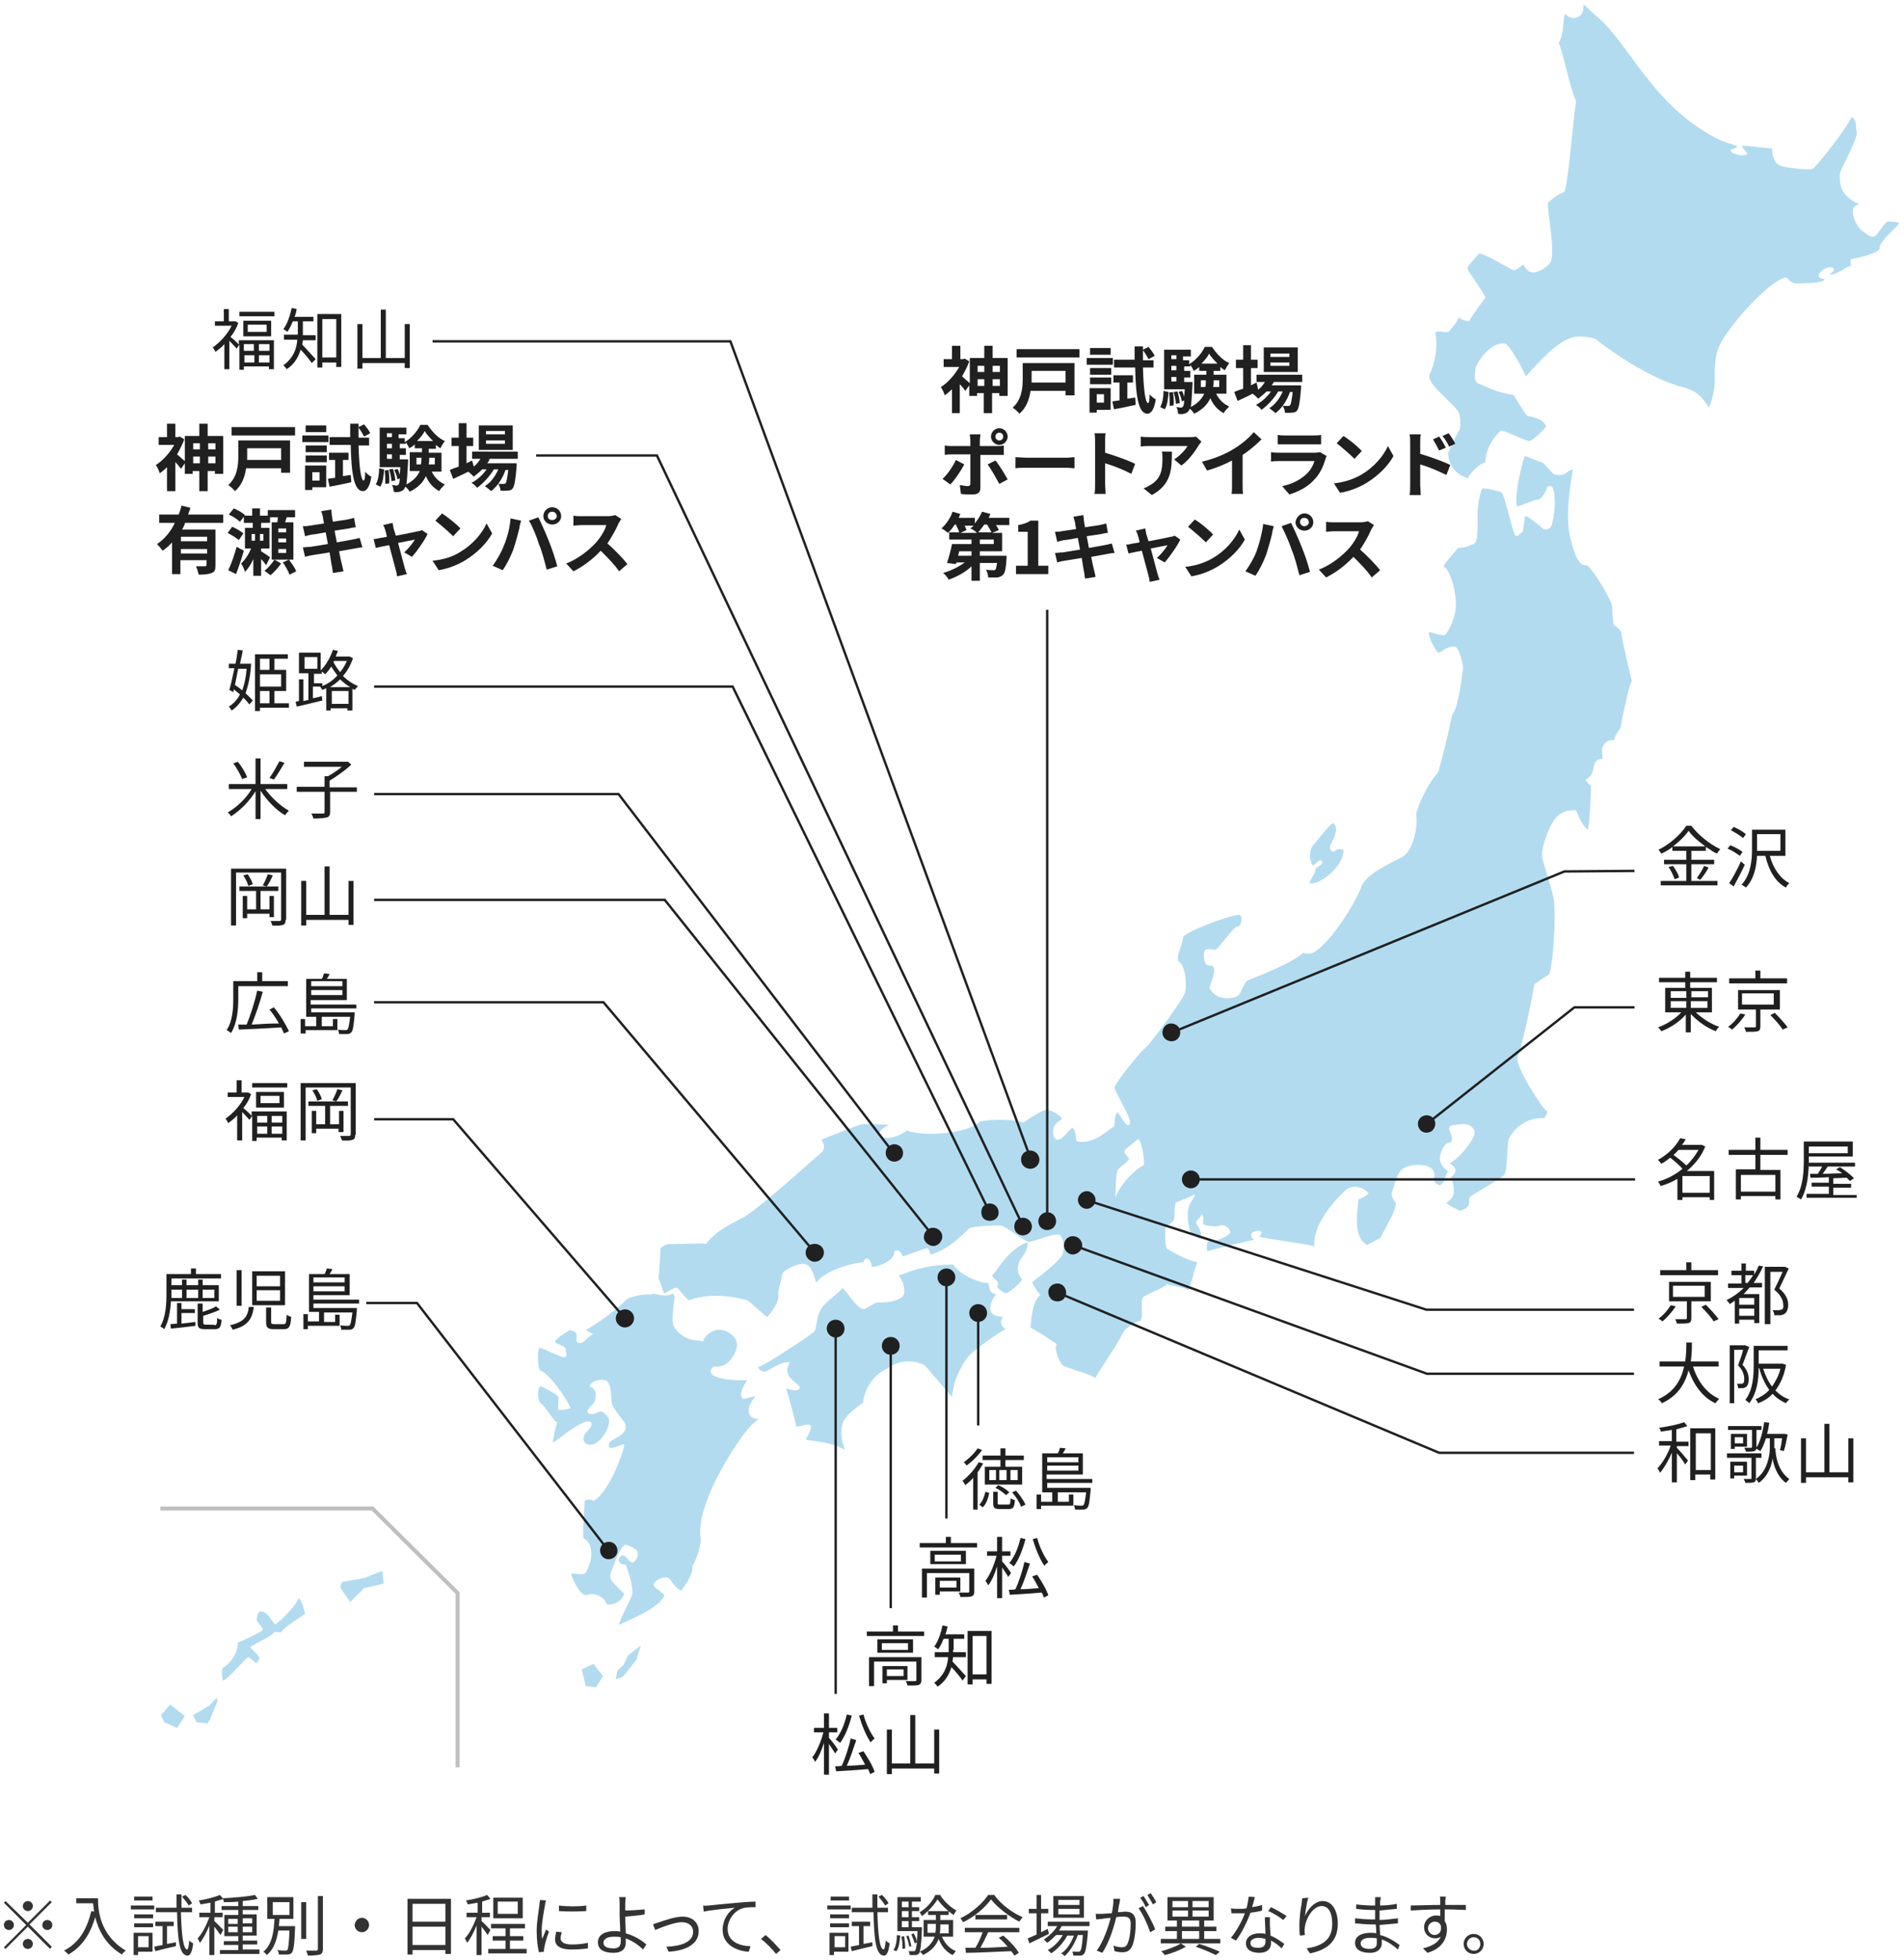 <?xml version="1.0" encoding="utf-8"?>
<!-- Generator: Adobe Illustrator 28.1.0, SVG Export Plug-In . SVG Version: 6.00 Build 0)  -->
<svg version="1.1" id="レイヤー_1" xmlns="http://www.w3.org/2000/svg" xmlns:xlink="http://www.w3.org/1999/xlink" x="0px"
	 y="0px" width="342px" height="352px" viewBox="0 0 342 352" style="enable-background:new 0 0 342 352;" xml:space="preserve">
<style type="text/css">
	.st0{fill:#333333;}
	.st1{fill:#B2DBF0;}
	.st2{fill:none;stroke:#BFBFBF;stroke-width:0.71;}
	.st3{fill:#202020;}
	.st4{fill:none;stroke:#202020;stroke-width:0.426;}
</style>
<g>
	<g>
		<g>
			<g>
				<g>
					<path class="st0" d="M5,345.3l4-4l0.3,0.3l-4,4l4,4L9,350l-4-4l-4,4l-0.3-0.3l4-4l-4-4l0.3-0.3L5,345.3z M2.5,345.7
						c0,0.5-0.4,0.9-0.9,0.9c-0.5,0-0.9-0.4-0.9-0.9c0-0.5,0.4-0.9,0.9-0.9C2.1,344.8,2.5,345.2,2.5,345.7z M5,343.2
						c-0.5,0-0.9-0.4-0.9-0.9c0-0.5,0.4-0.9,0.9-0.9c0.5,0,0.9,0.4,0.9,0.9C5.9,342.8,5.5,343.2,5,343.2z M5,348.2
						c0.5,0,0.9,0.4,0.9,0.9c0,0.5-0.4,0.9-0.9,0.9c-0.5,0-0.9-0.4-0.9-0.9C4.1,348.6,4.5,348.2,5,348.2z M7.6,345.7
						c0-0.5,0.4-0.9,0.9-0.9c0.5,0,0.9,0.4,0.9,0.9c0,0.5-0.4,0.9-0.9,0.9C8,346.6,7.6,346.2,7.6,345.7z"/>
					<path class="st0" d="M17.6,340.9c0,2.1,0.3,6.6,5,9.4c-0.2,0.1-0.6,0.5-0.7,0.7c-3-1.8-4.2-4.4-4.8-6.7
						c-0.9,3.1-2.4,5.3-4.8,6.7c-0.2-0.2-0.6-0.6-0.8-0.7c2.7-1.4,4.1-3.8,4.9-7.1l0.5,0.1c-0.1-0.6-0.1-1.1-0.2-1.5h-3v-0.9H17.6z"
						/>
					<path class="st0" d="M23.5,342.2h4.2v0.7h-4.2V342.2z M27.5,350.5h-2.7v0.6h-0.8v-4h3.4V350.5z M24.1,343.8h3.4v0.7h-3.4V343.8
						z M24.1,345.4h3.4v0.7h-3.4V345.4z M27.4,341.3h-3.3v-0.7h3.3V341.3z M24.8,347.7v2h1.9v-2H24.8z M31.6,348.8l0,0.7
						c-1.3,0.3-2.6,0.6-3.7,0.9l-0.2-0.8c0.4-0.1,0.9-0.2,1.5-0.3v-3.4h-1.3v-0.8h3.3v0.8h-1.2v3.2L31.6,348.8z M32.5,343.4
						c0.1,4,0.4,6.6,1.1,6.7c0.2,0,0.3-0.6,0.4-1.6c0.2,0.2,0.5,0.4,0.7,0.5c-0.2,1.7-0.6,2.2-1,2.2c-1.5,0-1.8-3-1.9-7.8H28v-0.8
						h3.7c0-0.8,0-1.5,0-2.4h0.9c0,0.8,0,1.6,0,2.4h1.9v0.8H32.5z M33.9,342.2c-0.2-0.4-0.8-1.1-1.2-1.6l0.6-0.3
						c0.5,0.4,1,1.1,1.2,1.5L33.9,342.2z"/>
					<path class="st0" d="M39.6,347.5c-0.2-0.3-0.7-1-1.1-1.5v5.1h-0.9v-5.3c-0.5,1.2-1.1,2.4-1.7,3.1c-0.1-0.3-0.3-0.6-0.4-0.8
						c0.8-0.8,1.6-2.4,2.1-3.8h-1.8v-0.8h2v-1.8c-0.6,0.1-1.2,0.2-1.8,0.3c0-0.2-0.2-0.5-0.3-0.7c1.3-0.2,2.9-0.6,3.8-1l0.6,0.7
						c-0.4,0.2-1,0.3-1.5,0.5v2H40v0.8h-1.5v0.7c0.4,0.3,1.4,1.4,1.6,1.6L39.6,347.5z M46.6,350.2v0.7h-7.1v-0.7h3.3v-0.9h-2.6v-0.7
						h2.6v-0.9h-2.5v-3.8h2.5V343h-3v-0.7h3v-0.8c-0.9,0.1-1.8,0.1-2.6,0.1c0-0.2-0.1-0.5-0.2-0.7c2-0.1,4.5-0.3,5.8-0.6l0.5,0.7
						c-0.8,0.2-1.7,0.3-2.7,0.4v0.9h2.8v0.7h-2.8v0.8h2.5v3.8h-2.5v0.9h2.6v0.7h-2.6v0.9H46.6z M41,345.5h1.7v-0.9H41V345.5z
						 M42.7,347v-1H41v1H42.7z M43.6,344.5v0.9h1.7v-0.9H43.6z M45.3,346h-1.7v1h1.7V346z"/>
					<path class="st0" d="M53,345.9c0,0,0,0.3,0,0.4c-0.1,3-0.3,4.1-0.6,4.4c-0.2,0.2-0.4,0.3-0.8,0.3c-0.3,0-0.9,0-1.5,0
						c0-0.2-0.1-0.6-0.3-0.8c0.6,0.1,1.2,0.1,1.4,0.1c0.2,0,0.3,0,0.4-0.1c0.2-0.2,0.3-1.2,0.4-3.5h-2c-0.3,1.7-0.8,3.4-2.1,4.4
						c-0.1-0.2-0.4-0.5-0.6-0.6c1.6-1.3,1.9-3.7,2-5.9h-1.3v-3.9h4.7v3.9h-2.5c0,0.4-0.1,0.9-0.1,1.3H53z M49,343.9h3v-2.3h-3V343.9
						z M55,348.2h-0.9v-6.6H55V348.2z M58,340.5v9.5c0,0.6-0.2,0.9-0.5,1c-0.4,0.1-1.1,0.2-2.2,0.2c0-0.2-0.2-0.6-0.3-0.9
						c0.8,0,1.6,0,1.8,0c0.2,0,0.3-0.1,0.3-0.3v-9.5H58z"/>
					<path class="st0" d="M65,344.4c0.7,0,1.3,0.6,1.3,1.3c0,0.7-0.6,1.3-1.3,1.3c-0.7,0-1.3-0.6-1.3-1.3
						C63.8,345,64.3,344.4,65,344.4z"/>
					<path class="st0" d="M81,341v9.9H80v-0.7h-5.9v0.8h-0.9v-10H81z M74.1,341.9v3.2H80v-3.2H74.1z M80,349.4V346h-5.9v3.3H80z"/>
					<path class="st0" d="M87.6,347.5c-0.2-0.3-0.7-1-1.1-1.5v5.1h-0.9v-5.3c-0.5,1.2-1.1,2.4-1.7,3.1c-0.1-0.3-0.3-0.6-0.4-0.8
						c0.8-0.8,1.6-2.4,2.1-3.8h-1.8v-0.8h2v-1.8c-0.6,0.1-1.2,0.2-1.8,0.3c0-0.2-0.2-0.5-0.3-0.7c1.3-0.2,2.9-0.6,3.8-1l0.6,0.7
						c-0.4,0.2-1,0.3-1.5,0.5v2H88v0.8h-1.5v0.7c0.4,0.3,1.4,1.4,1.6,1.6L87.6,347.5z M94.6,350v0.8h-6.9V350h3.1v-1.5h-2.3v-0.8
						h2.3v-1.4h-2.6v-0.8h6.1v0.8h-2.7v1.4H94v0.8h-2.4v1.5H94.6z M93.9,344.5h-5.3v-3.7h5.3V344.5z M93,341.5h-3.6v2.2H93V341.5z"
						/>
					<path class="st0" d="M98.1,341.3c-0.1,0.2-0.2,0.6-0.2,0.8c-0.2,1.1-0.6,3.2-0.6,4.5c0,0.6,0,1.1,0.1,1.6
						c0.2-0.5,0.5-1.2,0.7-1.7l0.5,0.4c-0.3,0.8-0.7,2.1-0.8,2.7c0,0.2-0.1,0.4-0.1,0.5l0,0.4l-0.9,0.1c-0.2-0.8-0.4-2.2-0.4-3.8
						c0-1.8,0.4-3.8,0.5-4.8c0-0.3,0.1-0.6,0.1-0.8L98.1,341.3z M100.9,347c-0.1,0.4-0.2,0.8-0.2,1.1c0,0.5,0.4,1.1,2,1.1
						c1.1,0,2-0.1,2.9-0.3l0,1c-0.7,0.1-1.7,0.2-3,0.2c-2,0-2.9-0.7-2.9-1.8c0-0.4,0.1-0.9,0.2-1.4L100.9,347z M100.4,342.2
						c1.3,0.2,3.7,0.2,4.9,0v1c-1.3,0.1-3.6,0.1-4.9,0L100.4,342.2z"/>
					<path class="st0" d="M112.3,344.2c0,0.8,0.1,1.9,0.1,3c1.5,0.4,2.8,1.2,3.7,2l-0.6,0.9c-0.8-0.8-1.8-1.5-3.1-2
						c0,0.3,0,0.6,0,0.8c0,1-0.6,1.8-2.2,1.8c-1.6,0-2.8-0.5-2.8-1.9c0-1.1,0.9-2,3-2c0.3,0,0.7,0,1,0.1c0-1-0.1-2.1-0.1-2.8
						c0-0.7,0-1.7,0-2.2c0-0.4,0-0.9-0.1-1.2h1.2c0,0.3-0.1,0.8-0.1,1.2c0,0.3,0,0.7,0,1.2c0.9,0,2.4-0.1,3.5-0.2l0,0.9
						C114.8,344,113.3,344.1,112.3,344.2L112.3,344.2z M111.5,347.9c-0.4-0.1-0.8-0.1-1.2-0.1c-1.2,0-1.9,0.4-1.9,1.1
						c0,0.7,0.7,1,1.8,1c0.9,0,1.3-0.4,1.3-1.2C111.5,348.4,111.5,348.2,111.5,347.9z"/>
					<path class="st0" d="M118.4,345.2c0.9-0.3,2.8-1,4.2-1c1.7,0,2.9,1,2.9,2.6c0,2.3-2.2,3.5-5.4,3.7l-0.4-0.9
						c2.6-0.1,4.8-0.8,4.8-2.7c0-1-0.8-1.7-2-1.7c-1.5,0-4.1,1.1-4.8,1.4l-0.4-1C117.7,345.4,118.1,345.3,118.4,345.2z"/>
					<path class="st0" d="M127.3,342.2c0.8-0.1,3-0.3,5.2-0.5c1.3-0.1,2.4-0.2,3.2-0.2v1c-0.7,0-1.7,0-2.3,0.2
						c-1.7,0.5-2.7,2.3-2.7,3.7c0,2.3,2.2,3.1,4.1,3.1l-0.3,1c-2.2-0.1-4.7-1.3-4.7-3.9c0-1.9,1.1-3.4,2.2-4c-1,0.1-4.3,0.4-5.6,0.7
						l-0.1-1.1C126.7,342.3,127.1,342.2,127.3,342.2z"/>
					<path class="st0" d="M139.4,350.9c-0.8-1-1.8-2-2.7-2.7l0.8-0.7c0.9,0.7,1.9,1.8,2.7,2.7L139.4,350.9z"/>
					<path class="st0" d="M148.6,342.2h4.2v0.7h-4.2V342.2z M152.5,350.5h-2.7v0.6h-0.8v-4h3.4V350.5z M149.1,343.8h3.4v0.7h-3.4
						V343.8z M149.1,345.4h3.4v0.7h-3.4V345.4z M152.5,341.3h-3.3v-0.7h3.3V341.3z M149.9,347.7v2h1.9v-2H149.9z M156.7,348.8l0,0.7
						c-1.3,0.3-2.6,0.6-3.7,0.9l-0.2-0.8c0.4-0.1,0.9-0.2,1.5-0.3v-3.4h-1.3v-0.8h3.3v0.8h-1.2v3.2L156.7,348.8z M157.6,343.4
						c0.1,4,0.4,6.6,1.1,6.7c0.2,0,0.3-0.6,0.4-1.6c0.2,0.2,0.5,0.4,0.7,0.5c-0.2,1.7-0.6,2.2-1,2.2c-1.5,0-1.8-3-1.9-7.8H153v-0.8
						h3.7c0-0.8,0-1.5,0-2.4h0.9c0,0.8,0,1.6,0,2.4h1.9v0.8H157.6z M159,342.2c-0.2-0.4-0.8-1.1-1.2-1.6l0.6-0.3
						c0.5,0.4,1,1.1,1.2,1.5L159,342.2z"/>
					<path class="st0" d="M160.5,350.2c0.4-0.6,0.6-1.6,0.6-2.7l0.6,0.1c-0.1,1.1-0.2,2.2-0.7,2.8L160.5,350.2z M165.6,346.1
						c0,0,0,0.2,0,0.3c-0.1,3-0.3,4-0.5,4.4c-0.2,0.2-0.4,0.3-0.6,0.3c-0.2,0-0.7,0-1.1,0c0-0.2-0.1-0.5-0.2-0.7c0.4,0,0.8,0,0.9,0
						c0.1,0,0.2,0,0.3-0.1c0.1-0.2,0.2-0.6,0.3-1.5l-0.4,0.2c-0.1-0.4-0.4-1.1-0.6-1.6l0.4-0.2c0.3,0.4,0.5,1,0.6,1.5
						c0-0.5,0.1-1.1,0.1-1.9h-3.6v-6.1h4.2v0.8h-1.6v1h1.3v0.7h-1.3v1.1h1.3v0.7h-1.3v1.1H165.6z M162.4,347.7
						c0.1,0.7,0.2,1.6,0.2,2.2l-0.5,0.1c0-0.6,0-1.5-0.2-2.2L162.4,347.7z M162,341.5v1h1.2v-1H162z M163.1,343.2H162v1.1h1.2V343.2
						z M162,346.1h1.2V345H162V346.1z M163.3,349.6c0-0.5-0.3-1.3-0.5-1.9l0.4-0.1c0.2,0.6,0.4,1.4,0.5,1.9L163.3,349.6z
						 M168.8,340.2c0.7,1.2,1.9,2.3,3,2.9c-0.2,0.2-0.3,0.5-0.5,0.8c-1.1-0.7-2.2-1.8-2.9-2.8c-0.6,1-1.7,2.2-2.8,3
						c-0.1-0.2-0.3-0.5-0.4-0.7c1.2-0.7,2.3-1.9,2.8-3.1H168.8z M169.2,347.8c0.5,1.2,1.3,2.1,2.5,2.6c-0.2,0.2-0.4,0.5-0.6,0.7
						c-1.2-0.6-2-1.6-2.5-2.9c-0.4,1.1-1.2,2.1-2.8,2.9c-0.1-0.2-0.4-0.5-0.6-0.6c1.6-0.7,2.3-1.7,2.7-2.7h-2v-3h2.2v-0.9h-1.4v-0.7
						h3.7v0.7h-1.5v0.9h2.3v3H169.2z M168,347.1c0.1-0.4,0.1-0.8,0.1-1.2v-0.4h-1.5v1.6H168z M168.9,345.6v0.4c0,0.4,0,0.8-0.1,1.2
						h1.6v-1.6H168.9z"/>
					<path class="st0" d="M178.5,340.2c1.3,1.8,3.3,3.3,5.2,4.1c-0.2,0.2-0.4,0.5-0.6,0.8c-1.8-0.9-3.9-2.5-5.1-4
						c-1,1.4-2.9,3.1-5,4.1c-0.1-0.2-0.3-0.5-0.5-0.7c2.1-1,4-2.7,5-4.2H178.5z M173.2,346.2h9.9v0.8h-5.6c-0.4,0.9-0.9,1.9-1.4,2.8
						c1.5,0,3.2-0.1,4.9-0.2c-0.5-0.6-1.1-1.2-1.6-1.6l0.8-0.4c1.1,0.9,2.3,2.2,2.8,3.1l-0.8,0.5c-0.1-0.2-0.3-0.5-0.6-0.8
						c-2.9,0.1-6,0.3-8.1,0.3l-0.1-0.9c0.5,0,1.1,0,1.8,0c0.5-0.8,1-1.9,1.3-2.8h-3.2V346.2z M180.9,343.9v0.8h-5.7v-0.8H180.9z"/>
					<path class="st0" d="M188.4,347.3c-1.2,0.6-2.5,1.2-3.5,1.7l-0.3-0.9c0.5-0.2,1-0.4,1.6-0.7v-3.8h-1.4v-0.8h1.4v-2.5h0.8v2.5
						h1.3v0.8H187v3.4l1.2-0.6L188.4,347.3z M190.7,345.9c-0.2,0.3-0.3,0.6-0.5,0.8h5.2c0,0,0,0.2,0,0.4c-0.2,2.5-0.4,3.4-0.7,3.8
						c-0.2,0.2-0.4,0.3-0.7,0.3c-0.3,0-0.7,0-1.2,0c0-0.2-0.1-0.5-0.2-0.7c0.4,0,0.8,0,1,0c0.2,0,0.3,0,0.4-0.1
						c0.2-0.2,0.4-1,0.5-2.9h-0.9c-0.5,1.4-1.4,3-2.4,3.8c-0.1-0.2-0.4-0.4-0.6-0.5c1-0.6,1.8-1.9,2.3-3.2h-1.2
						c-0.6,1.2-1.8,2.5-2.9,3.2c-0.1-0.2-0.4-0.4-0.6-0.6c1-0.5,2.1-1.6,2.7-2.7h-1.2c-0.5,0.5-1,1-1.6,1.4
						c-0.1-0.1-0.4-0.4-0.6-0.6c0.9-0.6,1.8-1.4,2.4-2.4h-1.7v-0.8h7.5v0.8H190.7z M194.7,344.4h-5.5v-3.9h5.5V344.4z M193.9,341.2
						h-3.8v0.9h3.8V341.2z M193.9,342.8h-3.8v1h3.8V342.8z"/>
					<path class="st0" d="M201.2,341c0,0.2-0.1,0.5-0.1,0.7c-0.1,0.3-0.2,1-0.3,1.7c0.6,0,1-0.1,1.3-0.1c1.1,0,1.9,0.4,1.9,2
						c0,1.4-0.2,3.3-0.7,4.3c-0.4,0.8-1,1-1.7,1c-0.5,0-1-0.1-1.4-0.2l-0.2-1c0.5,0.2,1.1,0.3,1.5,0.3c0.4,0,0.8-0.1,1-0.6
						c0.4-0.8,0.6-2.3,0.6-3.6c0-1.1-0.5-1.3-1.3-1.3c-0.3,0-0.8,0-1.3,0.1c-0.4,1.7-1.2,4.4-2.5,6.4l-1-0.4
						c1.2-1.6,2.1-4.3,2.5-5.9c-0.6,0.1-1.2,0.1-1.5,0.2c-0.3,0-0.8,0.1-1.1,0.1l-0.1-1c0.4,0,0.7,0,1.1,0c0.4,0,1.1-0.1,1.8-0.1
						c0.2-0.9,0.3-1.8,0.3-2.6L201.2,341z M205.3,342.3c0.7,1,1.8,3.1,2.2,4.2l-0.9,0.5c-0.4-1.2-1.3-3.3-2.1-4.3L205.3,342.3z
						 M205.8,342.5c-0.2-0.5-0.6-1.2-1-1.7l0.6-0.3c0.3,0.4,0.7,1.2,1,1.6L205.8,342.5z M207.1,342c-0.3-0.5-0.7-1.2-1-1.7l0.6-0.3
						c0.3,0.4,0.8,1.2,1,1.6L207.1,342z"/>
					<path class="st0" d="M219.2,348.2v0.8h-10.7v-0.8h2.9v-1.4h-2.1V346h2.1v-1.1h-1.7v-4.2h8.3v4.2h-1.7v1.1h2.2v0.8h-2.2v1.4
						H219.2z M213,349.6c-1,0.6-2.5,1.2-3.8,1.5c-0.1-0.2-0.4-0.5-0.6-0.7c1.2-0.3,2.8-0.9,3.5-1.4L213,349.6z M210.6,342.5h2.8
						v-1.1h-2.8V342.5z M210.6,344.2h2.8v-1.1h-2.8V344.2z M212.3,346h3.1v-1.1h-3.1V346z M212.3,348.2h3.1v-1.4h-3.1V348.2z
						 M217.1,341.4h-2.9v1.1h2.9V341.4z M217.1,343.1h-2.9v1.1h2.9V343.1z M215.4,349.1c1.4,0.4,2.8,1,3.7,1.4l-0.7,0.6
						c-0.8-0.4-2.2-1-3.6-1.5L215.4,349.1z"/>
					<path class="st0" d="M226.7,343.1c-0.6,0.2-1.4,0.3-2.1,0.4c-0.6,1.7-1.6,3.7-2.6,5l-0.9-0.5c1-1.2,2-3,2.5-4.4
						c-0.3,0-0.7,0-1,0c-0.4,0-0.9,0-1.4,0l-0.1-0.9c0.4,0.1,0.9,0.1,1.5,0.1c0.4,0,0.9,0,1.3-0.1c0.2-0.7,0.3-1.4,0.4-2.1l1.1,0.1
						c-0.1,0.4-0.3,1.2-0.5,1.8c0.6-0.1,1.2-0.2,1.8-0.4L226.7,343.1z M228.1,344.4c0,0.5,0,0.8,0,1.3c0,0.4,0.1,1.2,0.1,1.9
						c1,0.4,1.8,1,2.5,1.5l-0.5,0.8c-0.5-0.5-1.1-1-1.9-1.4c0,0.2,0,0.3,0,0.5c0,0.9-0.6,1.7-2.1,1.7c-1.3,0-2.4-0.5-2.4-1.7
						c0-1.1,1-1.8,2.4-1.8c0.4,0,0.8,0,1.1,0.1c0-1-0.1-2.1-0.1-3H228.1z M227.3,348.2c-0.4-0.1-0.8-0.2-1.2-0.2
						c-0.9,0-1.5,0.4-1.5,0.9c0,0.6,0.4,0.9,1.4,0.9c1,0,1.3-0.5,1.3-1.1C227.3,348.6,227.3,348.5,227.3,348.2z M230.5,344.8
						c-0.6-0.5-1.9-1.3-2.7-1.6l0.5-0.7c0.9,0.4,2.2,1.2,2.8,1.6L230.5,344.8z"/>
					<path class="st0" d="M235,340.8c-0.3,0.9-0.5,2.5-0.6,3.3c0.5-1.2,1.7-2.7,3.2-2.7c1.6,0,2.7,1.6,2.7,4.1c0,3.3-2.1,4.7-5,5.3
						l-0.6-0.9c2.6-0.4,4.6-1.4,4.6-4.4c0-1.9-0.6-3.2-1.9-3.2c-1.5,0-2.8,2.1-3,3.7c-0.1,0.5-0.1,0.9,0,1.5l-0.9,0.1
						c-0.1-0.4-0.1-1.1-0.1-1.9c0-1.1,0.2-2.9,0.4-3.8c0-0.4,0.1-0.7,0.1-1L235,340.8z"/>
					<path class="st0" d="M251.1,350.1c-0.7-0.6-1.7-1.4-2.9-1.8c0,0.3,0,0.6,0,0.7c0,0.8-0.6,1.7-2.1,1.7c-1.7,0-2.7-0.6-2.7-1.8
						c0-1.1,1-1.8,2.8-1.8c0.3,0,0.7,0,1,0.1c0-0.5,0-1.1-0.1-1.6c-0.2,0-0.4,0-0.7,0c-0.8,0-2.1-0.1-3-0.2v-0.9
						c0.8,0.1,2.2,0.2,3,0.2c0.2,0,0.4,0,0.6,0v-0.2v-1.5c-0.2,0-0.4,0-0.6,0c-0.8,0-2.1-0.1-2.8-0.2V342c0.7,0.1,2,0.2,2.8,0.2
						c0.2,0,0.4,0,0.6,0v-0.8c0-0.2,0-0.5,0-0.7h1c0,0.2,0,0.4-0.1,0.8c0,0.1,0,0.4,0,0.7c1,0,2-0.1,3-0.3l0,0.9
						c-0.9,0.1-2,0.2-3.1,0.3v1.6v0.1c1.1,0,2.2-0.2,3.3-0.3l0,0.9c-1.1,0.1-2.2,0.2-3.3,0.3c0,0.6,0.1,1.2,0.1,1.8
						c1.6,0.4,2.8,1.3,3.5,1.8L251.1,350.1z M247.3,348.1c-0.4-0.1-0.8-0.1-1.2-0.1c-1.1,0-1.7,0.4-1.7,1c0,0.6,0.5,1,1.6,1
						c0.7,0,1.3-0.2,1.3-1C247.3,348.7,247.3,348.4,247.3,348.1z"/>
					<path class="st0" d="M259.5,343.1c0,0.7,0,1.4,0,1.9c0.3,0.4,0.4,0.9,0.4,1.5c0,1.6-0.8,3.4-3.5,4.2l-0.8-0.8
						c1.6-0.4,2.7-1,3.2-2.1c-0.3,0.2-0.6,0.3-1,0.3c-1,0-2-0.7-2-2c0-1.2,1-2.1,2.1-2.1c0.3,0,0.6,0,0.8,0.1c0-0.3,0-0.8,0-1.2
						c-1.8,0-3.8,0.1-5.3,0.2l0-0.9c1.3,0,3.5-0.1,5.3-0.1c0-0.3,0-0.6,0-0.8c0-0.3,0-0.6-0.1-0.7h1.1l-0.1,0.7c0,0.2,0,0.5,0,0.8
						h0.2c1.4,0,2.9,0,3.5,0l0,0.9c-0.7,0-1.8-0.1-3.5-0.1H259.5z M258.8,345.8c-0.2-0.5-0.6-0.7-1.1-0.7c-0.6,0-1.2,0.5-1.2,1.2
						c0,0.7,0.6,1.2,1.2,1.2C258.5,347.4,259,346.9,258.8,345.8z"/>
					<path class="st0" d="M266.5,349.1c0,1-0.8,1.8-1.8,1.8c-1,0-1.8-0.8-1.8-1.8s0.8-1.8,1.8-1.8
						C265.7,347.3,266.5,348.1,266.5,349.1z M265.9,349.1c0-0.7-0.5-1.2-1.2-1.2c-0.7,0-1.2,0.6-1.2,1.2c0,0.7,0.6,1.2,1.2,1.2
						C265.4,350.4,265.9,349.8,265.9,349.1z"/>
				</g>
			</g>
		</g>
	</g>
	<g>
		<g>
			<path class="st1" d="M281.1,2.5c0.2,0.1,1,1.1,2.2,0.6c1.3-0.5,1.1-1.9,1.1-2.2c0-0.3,1.3,1.1,2,1.7c6.1,4.8,9.8,15.5,21.1,21.8
				c1.9,1.1,3.6,1.5,4.5,1.8c0,0.3-0.4,0.5-0.9,0.6c-1.1,0.3,1.2,1.4,2.5,1c0.7-0.2-0.6-1-0.7-1.6c0.7-0.1,4.5,0.4,5.4,0.5
				c0.1,1.1,0.2,2.6,1.6,3.1c1.3,0.4,5.3,0.8,5.7,0.5c1-0.7,6.2-7.4,7-9.3c1.1,0.8,0.6,1.6,0.9,2.7c0.3,1.1-2.8,6.5-3,7.4
				c-0.4,3.4,1.7,4.8,3.5,5.6c-2.4,0.3-0.6,3.8,0.2,4.5c0.5,0.4,1.7,1.5,2.4,1.3c0.7-0.2,1.9-2.7,2.5-2.7c0.6,0,1.4,0,2,0.2
				c0,0.7-3.5,3.1-3.5,4.6c0,0.9-4.6,1.9-5,1.9c-0.4,0.1,0,1.4-0.3,1.3c-0.4-0.1-3,2-3.7,1.4c0.8-0.3,1.2-1.1,0.3-1.2
				c-0.9-0.1-2,0.7-2.2,1.4c-0.2,0.7,0.9,0.6,1.1,0.8c-0.8,0.8-3.8,0.6-4.7,0.7c-0.8,0.1-1.4-0.1-2.2-1.1c-3,0.4-10.7,9-12.2,12.6
				c-1,2.6-0.6,5.9-0.7,6.7c-0.2,1.8-0.7,3.5-1.1,4.1c-0.4-0.7-1.5-2.9-4.4-3.6c-6.1-1.5-13.7-6.9-15.6-8.5
				c-0.7-0.6-3.2-0.8-4.1-0.6c-3,0.6-6.5,4.6-8.7,7.1c-0.3-0.7-2.8-5.7-3.8-5.9c-2.6-0.4-5.2,3.6-5.3,4.6c-0.1,0.9-0.3,2.3,0.6,2.6
				c1,0.3,3,1.6,6.2,2c0.5,0.5,2.2,3.7,2.6,3.8c0.4,0.1,2.9,0.4,3.3,1.9c-0.8,1.1-2.5,2.5-2.9,2.6c-0.5,0.2-4.9-2.2-5.3-1.8
				c-2.3,2.2-2.7,4.6-2.7,5.6c-1.9,0.7-3.2,2.9-3.2,2.9c-2.1-0.8-3.3-2.1-3.5-4.5c0.4-1,1.8-3.9,2-4.1c0.3-0.2,0.4-2.8-0.3-3.6
				c-1.8-2.2-5.7-5-5-6.5c0.4-0.7,1.7-4.1,1-7.5c0.5-0.4,2.3,0.2,2.5-0.2c0.1-0.3,1.5-1.5,1.7-2.5c0.4,0.4,1.3,0.6,1.9,0.7
				c0.2-0.6,2.6-3.9,2.9-4.2c0.3-0.2-3-4.6-3.2-5.2c-0.2-0.5,1.6-2.1,2-2.7c0.5-0.5,5.7,2.8,6.2,2.9c0.5,0.1,1.1-0.5,1.8-1
				c0.5,0.7,0.9,1.6,2.1,1.4c1.1-0.2,2.5-1.2,2.8-1.8c0.9-1.8-0.4-8-0.5-10.6c0.8-0.9,2.1-1.7,2.9-2c0.7-0.3,1.5-11.5,2.2-16.4
				c-1-1.8-2-7.5-3.1-10.4C281,5.9,280.7,3.4,281.1,2.5 M281.1,2.5c0.2,0.1,1,1.1,2.2,0.6c1.3-0.5,1.1-1.9,1.1-2.2
				c0-0.3,1.3,1.1,2,1.7c6.1,4.8,9.8,15.5,21.1,21.8c1.9,1.1,3.6,1.5,4.5,1.8c0,0.3-0.4,0.5-0.9,0.6c-1.1,0.3,1.2,1.4,2.5,1
				c0.7-0.2-0.6-1-0.7-1.6c0.7-0.1,4.5,0.4,5.4,0.5c0.1,1.1,0.2,2.6,1.6,3.1c1.3,0.4,5.3,0.8,5.7,0.5c1-0.7,6.2-7.4,7-9.3
				c1.1,0.8,0.6,1.6,0.9,2.7c0.3,1.1-2.8,6.5-3,7.4c-0.4,3.4,1.7,4.8,3.5,5.6c-2.4,0.3-0.6,3.8,0.2,4.5c0.5,0.4,1.7,1.5,2.4,1.3
				c0.7-0.2,1.9-2.7,2.5-2.7c0.6,0,1.4,0,2,0.2c0,0.7-3.5,3.1-3.5,4.6c0,0.9-4.6,1.9-5,1.9c-0.4,0.1,0,1.4-0.3,1.3
				c-0.4-0.1-3,2-3.7,1.4c0.8-0.3,1.2-1.1,0.3-1.2c-0.9-0.1-2,0.7-2.2,1.4c-0.2,0.7,0.9,0.6,1.1,0.8c-0.8,0.8-3.8,0.6-4.7,0.7
				c-0.8,0.1-1.4-0.1-2.2-1.1c-3,0.4-10.7,9-12.2,12.6c-1,2.6-0.6,5.9-0.7,6.7c-0.2,1.8-0.7,3.5-1.1,4.1c-0.4-0.7-1.5-2.9-4.4-3.6
				c-6.1-1.5-13.7-6.9-15.6-8.5c-0.7-0.6-3.2-0.8-4.1-0.6c-3,0.6-6.5,4.6-8.7,7.1c-0.3-0.7-2.8-5.7-3.8-5.9
				c-2.6-0.4-5.2,3.6-5.3,4.6c-0.1,0.9-0.3,2.3,0.6,2.6c1,0.3,3,1.6,6.2,2c0.5,0.5,2.2,3.7,2.6,3.8c0.4,0.1,2.9,0.4,3.3,1.9
				c-0.8,1.1-2.5,2.5-2.9,2.6c-0.5,0.2-4.9-2.2-5.3-1.8c-2.3,2.2-2.7,4.6-2.7,5.6c-1.9,0.7-3.2,2.9-3.2,2.9
				c-2.1-0.8-3.3-2.1-3.5-4.5c0.4-1,1.8-3.9,2-4.1c0.3-0.2,0.4-2.8-0.3-3.6c-1.8-2.2-5.7-5-5-6.5c0.4-0.7,1.7-4.1,1-7.5
				c0.5-0.4,2.3,0.2,2.5-0.2c0.1-0.3,1.5-1.5,1.7-2.5c0.4,0.4,1.3,0.6,1.9,0.7c0.2-0.6,2.6-3.9,2.9-4.2c0.3-0.2-3-4.6-3.2-5.2
				c-0.2-0.5,1.6-2.1,2-2.7c0.5-0.5,5.7,2.8,6.2,2.9c0.5,0.1,1.1-0.5,1.8-1c0.5,0.7,0.9,1.6,2.1,1.4c1.1-0.2,2.5-1.2,2.8-1.8
				c0.9-1.8-0.4-8-0.5-10.6c0.8-0.9,2.1-1.7,2.9-2c0.7-0.3,1.5-11.5,2.2-16.4c-1-1.8-2-7.5-3.1-10.4C281,5.9,280.7,3.4,281.1,2.5
				 M281.1,2.5c0.2,0.1,1,1.1,2.2,0.6c1.3-0.5,1.1-1.9,1.1-2.2c0-0.3,1.3,1.1,2,1.7c6.1,4.8,9.8,15.5,21.1,21.8
				c1.9,1.1,3.6,1.5,4.5,1.8c0,0.3-0.4,0.5-0.9,0.6c-1.1,0.3,1.2,1.4,2.5,1c0.7-0.2-0.6-1-0.7-1.6c0.7-0.1,4.5,0.4,5.4,0.5
				c0.1,1.1,0.2,2.6,1.6,3.1c1.3,0.4,5.3,0.8,5.7,0.5c1-0.7,6.2-7.4,7-9.3c1.1,0.8,0.6,1.6,0.9,2.7c0.3,1.1-2.8,6.5-3,7.4
				c-0.4,3.4,1.7,4.8,3.5,5.6c-2.4,0.3-0.6,3.8,0.2,4.5c0.5,0.4,1.7,1.5,2.4,1.3c0.7-0.2,1.9-2.7,2.5-2.7c0.6,0,1.4,0,2,0.2
				c0,0.7-3.5,3.1-3.5,4.6c0,0.9-4.6,1.9-5,1.9c-0.4,0.1,0,1.4-0.3,1.3c-0.4-0.1-3,2-3.7,1.4c0.8-0.3,1.2-1.1,0.3-1.2
				c-0.9-0.1-2,0.7-2.2,1.4c-0.2,0.7,0.9,0.6,1.1,0.8c-0.8,0.8-3.8,0.6-4.7,0.7c-0.8,0.1-1.4-0.1-2.2-1.1c-3,0.4-10.7,9-12.2,12.6
				c-1,2.6-0.6,5.9-0.7,6.7c-0.2,1.8-0.7,3.5-1.1,4.1c-0.4-0.7-1.5-2.9-4.4-3.6c-6.1-1.5-13.7-6.9-15.6-8.5
				c-0.7-0.6-3.2-0.8-4.1-0.6c-3,0.6-6.5,4.6-8.7,7.1c-0.3-0.7-2.8-5.7-3.8-5.9c-2.6-0.4-5.2,3.6-5.3,4.6c-0.1,0.9-0.3,2.3,0.6,2.6
				c1,0.3,3,1.6,6.2,2c0.5,0.5,2.2,3.7,2.6,3.8c0.4,0.1,2.9,0.4,3.3,1.9c-0.8,1.1-2.5,2.5-2.9,2.6c-0.5,0.2-4.9-2.2-5.3-1.8
				c-2.3,2.2-2.7,4.6-2.7,5.6c-1.9,0.7-3.2,2.9-3.2,2.9c-2.1-0.8-3.3-2.1-3.5-4.5c0.4-1,1.8-3.9,2-4.1c0.3-0.2,0.4-2.8-0.3-3.6
				c-1.8-2.2-5.7-5-5-6.5c0.4-0.7,1.7-4.1,1-7.5c0.5-0.4,2.3,0.2,2.5-0.2c0.1-0.3,1.5-1.5,1.7-2.5c0.4,0.4,1.3,0.6,1.9,0.7
				c0.2-0.6,2.6-3.9,2.9-4.2c0.3-0.2-3-4.6-3.2-5.2c-0.2-0.5,1.6-2.1,2-2.7c0.5-0.5,5.7,2.8,6.2,2.9c0.5,0.1,1.1-0.5,1.8-1
				c0.5,0.7,0.9,1.6,2.1,1.4c1.1-0.2,2.5-1.2,2.8-1.8c0.9-1.8-0.4-8-0.5-10.6c0.8-0.9,2.1-1.7,2.9-2c0.7-0.3,1.5-11.5,2.2-16.4
				c-1-1.8-2-7.5-3.1-10.4C281,5.9,280.7,3.4,281.1,2.5 M202.1,206.5c0.4-0.5,2.3-1.8,2.4-2c0.8,1.1,1.2,4.7,0.9,4.8
				c-1.3,0.5-4.2,3.3-5,5.7c-0.1,0.4,0-4.5,0.4-5c0.5-0.5,2.1-1.6,2-1.9C202.4,207.4,201.6,207,202.1,206.5 M179.1,231.1
				c0.3,0.4,1.2,1.2,1.7,1.1c0.3,0,2.4-1.6,2.8-2.4c-1.7-2.1-0.1-3.9,0.1-4.2c0.4-0.4,1.2-2.1,0.8-2.5c-3.4,1.3-5.2,4.8-6.3,6
				C178.7,229.9,179.7,230.2,179.1,231.1 M235.9,155.4c0.3-0.1,1.2-1.3,1.5-0.8c0.5,0.7-1.1,1.1-1.1,1.5c-0.1,1.1-1.4,2.4-1,2.5
				c1.7,0.3,4.2-2,5.1-3.3c0.6-0.9,1-2.1,0.9-2.7c-0.7-0.1-1-0.2-1.5,0.2c-0.5,0.4-1.2-0.3-0.8-1.1c0.3-0.6,1-1.8,1-2.9
				c0-0.3-0.4-1.1-0.7-0.9c-0.6,0.3-3,3.4-3.5,4C234.8,153.3,235.6,155.5,235.9,155.4 M226.2,222.1c0.9,0.3,7.8,1.2,9.9,1.7
				c-0.4-4.3,4.6-9.1,5.2-9.7c1.6-1.7,3.5-0.8,4.4,0c0.4,0.4-1,1-1.7,1.3c0.1,0.8-1.4,6.6,1.6,8.2c0.2-0.3,2.3-1.1,2.5-1.5
				c0.1-0.5,3-5.2,2.6-6.1c-0.2-0.4-0.7-0.7-0.7-1.6c0-0.3,0.1-0.6,0.3-1.1c0.3-1.3,0.9-2.9,1.7-3.4c1.2-0.9,3.8-0.8,4.6-0.4
				c1,0.5,1.2,1.4,1,1.9c-0.3,0.8,0.4,1.2,1,1.5c1.1-0.7,0.9-1.7,1.5-2.6c-0.3-0.1-2-1.4-1.3-3.2c0.2-0.6,0.6-1.9,1.9-2
				c0.5-1.2-1-2.6-0.1-2.9c0.7-0.2,1.3-0.3,1.8-0.3c1.2-0.1,2,0.2,2.4,1.1c0.6,1.3-3,5.3-4.4,5.9c1.5,1,1.2,1.6,0.3,2.5
				c0.7,2.4,0.7,3.6-0.9,4.6c0.5,0.5,2.3,1.5,2.6,1.4c2.2-0.7,1.1-1.6,1.7-2.5c1.4-1,4.3-2.5,6-3.8c0.8-0.6,0.5-6,1-6.8
				c0.8-1.3,2.7-3.7,6.3-3.5c0.4-0.6,0.7-1.2,0.4-1.3c-0.7-0.3-5.9-8.4-5.2-9.7c0.6-1.2,2.5-9.8,2.9-12.4c0.1-0.3,0.1-0.5,0.1-0.6
				c0-0.1,2.1-1.4,2.7-1.9c0.7-2,1.3-11.3,0.7-13.9c-0.3-1.2-0.7-2.8-1.2-4.2c-0.3-1.2-0.7-2.2-0.8-2.9c-0.2-1.3,0.8-4.2,1.6-5.7
				c0.8-1.4,1.7-2.8,4.4-2.7c0.3,0,0.7,2.3,2.2,3.5c0.3-0.4,0.7-8,0.5-8c-0.2,0-0.8-0.7-0.9-1c2.2-0.9,0.7-3.6,2.9-3.7
				c0.4,0-0.1-1.6,0.1-2c0.6-1.5,1.7-1.4,2.2-1.4c0-1,1.1-2,1.1-2.3c0-0.3,1.5-7.6,2-8.3c-0.2-0.9-1.8-7.5-1.9-8.8
				c-0.3-0.5-0.8-1-1.3-1.2c-0.3-1.1-0.3-2.8-0.3-3.3c-0.1-0.9-1.5-3.4-2.7-5.2c-0.9-1.3-1.7-2.4-2-2.3c-1.6,0.3-2.5-3.6-2.7-4.4
				c-1.4-4.8,0.3-11.9,0.3-12.8c-1.1,0.2-1.3,1.4-3.3,0.9c-0.4-0.1-1.9-2.2-2.3-2.2c-0.4,0-2.7-1.1-3-1.1c-0.7,1.6-2,8-1.4,9
				c0.1,0.2,3.1-1.2,3.9-1.2c0.3,0,1.4-1.4,1.5-2.2c0-0.2,0.8-0.4,1,0.1c0.7,1.6,0.3,5.2-0.2,6.8c-0.3,0.7-1.3,0.9-1.6,0.5
				c-0.3-0.3-2.8-2.4-3.1-2.2c-0.2,0.1-0.3,2.7-0.6,2.9c-0.3,0.2-0.8,0.8-1.2,0.6c-0.4-0.2-1.9-7.1-2.4-7.7
				c-0.3-0.3-2.7-0.8-3.5-0.8c-0.8,1.3-0.9,4.5-0.9,4.8c0,0.8,0.2,5.2-0.7,5.2c-0.3,0-1.1,0.7-2.8,0.7c-0.7,0.9-3.1,3.5-2.5,3.4
				c0.7,0.4,1.2,1.8,1.6,3.1c0.3,1.2,0.5,2.5,0.5,3.1c0.2,2.8-1.5,5.7-1.9,6c-0.5,0.3-2.4-0.4-2.9-0.5c-0.3,0.7,1.3,3.7,1.7,3.7
				c0.3,0.1,1.5-1.2,2.9-1.1c0.8,0.1,1.6,3.5,1.5,4c-0.1,0.5-0.8,6.9-1.8,8c-0.2,0.2-0.5,2-1,4.1c-0.7,3-1.6,6.5-1.8,6.7
				c-0.9,0.8-2.2,3.1-3,4.9c-0.5,1.2-0.9,2.3-0.8,2.8c0.3,2.2-0.7,6.3-2.5,7.3c-1.7,0.9-6.5,3-7.3,5.2c-0.8,2.2-3.6,7-6.1,9.7
				c-1.8,1.9-2.7,2.9-4.5,2.3c-0.8,1-4,2.5-6.5,3.6c-1.8,0.7-3.2,1.3-3.4,1.4c-0.5,0.1-1.3,2.5-1.7,2.7c-1.4,0.8-4.1,0.7-5.1-1.3
				c-0.1-0.2,0.3-1,0.5-1.8c0.4-1.2,0.6-2.4-0.6-2.3c-1,0.1-1.2-2.4-0.7-2.8c0.4-0.3,1.4-0.1,1.7,0c0.5,0.1,3.5-4.4,4.1-4.2
				c0.6,0.2,1.2-2.3,0.1-2.1c-2.3,0.3-9.9,3.2-9.9,4.1c0,0.9-1.4,3.7-0.8,4.2c1.4,1,1.4,4.5,1.2,5.5c-0.1,1.1-6.2,9.2-6.8,9.7
				c-0.2,0.2-0.4,0.4-0.8,0.8c-1.6,1.7-4.5,5.3-5.1,6.6c-0.2,0.6,3.4,6,2.7,6.7c-0.6,0.7-1.4-1.3-2.2-2.2c-0.6,0.8-0.4,2.1-0.6,2.6
				c-1.3,0.7-3.4,3.2-6.6,2.7c-0.1,0-0.2-0.3-0.2-0.6c-0.1-0.7-0.3-1.9-0.7-1.8c-0.6,0.1-1.4,1.9-2.6,2.1c-0.8,0.1-1.7-2.4,0.6-3.6
				c0.6-0.3-1.4-1.7-2.6-1.8c-0.7,0-3,1.5-4.2,2.3c-0.2-0.1-0.4-0.2-0.7-0.2c-1.8-0.4-5.1-0.4-7.1,0c-0.2,0.2-0.3,0.3-0.6,0.5
				c-2.7,1.8-10,2.2-12.5,1.1c-2.1,1.7-4.9,1.7-5,0.5c0.1-0.2,0.3-0.4,0.4-0.6c0.4-0.4,0.8-0.5,1.4-0.9c-0.4,0-4.3-0.2-4.9-0.1
				c-0.6,0.1-6.7,2.5-7.3,2.8c0.8,0.8,0.6,2-0.2,2.5c-0.6,0.4-10,9.1-13.7,11.4c-0.7,0.3-1.3,0.7-1.9,1c-2.5,1.3-3.8,2.4-4.9,3.8
				c-0.4-0.2-6.1,0.1-6.6,0c-0.3-0.1-1.7,0.6-1.6,1c0.1,0.4-0.3,5-0.3,5.2c0.2,0.4,0.7,2,1,2.7c0.8-0.4,1.9-1.2,2.3-1
				c0.4,0.2,1.9,2.3,2.2,2.2c4.8-1.8,10.3,0,10.4,0c0.2,0,3.2,2.8,3.6,3c1.8-1.9,2.1-3.4,2-3.9c-0.1-0.3,0.2-1.7,0.5-2.8
				c0.1-0.6,0.3-1.1,0.3-1.2c0.2-0.4,2.5-1.8,3.9-1.6c1.3,0.2,1.7,2.1,2.1,3.3c2.3-2.7,7.9-3.7,8.5-3.6c0.2-1.1,1.3-0.9,1.5,0.8
				c1.4,0,4.1-1.2,4-2.6c0-0.5,1.2-0.6,1.5,0.7c0.2,0.1,3.9-1.4,4.3-1.4c0.5-0.1,0.6,0.6,0.7,1.1c3.4-0.8,6.5-4.3,7-4.7
				c0.4-0.4,5.2-0.6,5.8-0.5c0.7,0.1,4,2.8,4.9,2.9c0.8,0.1,5-1.9,5.7-1.1c0.7,0.8,0.8,2.9,0.1,3.8c-1.1,1.4-3.1,2.9-4.6,4.1
				c-0.2,0.2-0.4,0.3-0.6,0.5c0.2,0.6,1.3,2.1,1.5,2.3c-1.6,0.9-1.7,5.2-1.8,5.8c0.6,0.3,4.5,2.7,4.7,3c-0.6,1.1,0.7,3.4,1.1,3.8
				c0.4,0.4,5.5,1.7,5.8,2.3c0.4-0.7,2.1-3.3,3.5-5.5c0.8-1.3,1.5-2.6,1.8-3.1c0.2-0.3,2.3-1.8,2.8-1.7c0.7-0.5,0-3.6,0.5-4.2
				c0.5-0.6,4.3-1.9,4.3-2.4c0.6,0.3,3.4,0.6,3.8,1.1c0.5-0.6,1.3-4.6,1.7-5c-2.4-0.5-4.8-2.1-5.4-2.4c-0.5-0.3-0.4-3.1-0.4-3.6
				c0-0.5,1.3-1.1,1.5-1.5c0.3-0.6,0.1-3.3,0.5-3.3c0.1,0,0.8-0.3,1.5-0.6c0.8-0.3,1.6-0.7,1.8-0.8c0,0.3-0.4,1-0.6,1.3
				c-1.3,1.6-0.3,5.5,0,5.7c0.3,0.2,0.9,0.7,1.5,1c0.6-1-0.1-1.9-0.6-2.8c-0.3-0.5,0.8-0.9,0.9-1.6c0.4,0.3,0.4,0.6,0.3,1.6
				c0,0.5,2.6,0.7,3,0.4c0.5-0.3,1.6,0.2,1.9,1.1c0.1,0.2-1.2,1.6-3.9,1.7c-0.4,0-0.4,1.7-0.2,1.8c0.5-0.2,4.5-1.2,6.8-1.7
				c0.7-0.2,1.3-0.3,1.6-0.3c-0.7-0.6-0.7-1.2-0.3-1.4c0.1,0,1.3-0.6,1.5-0.1C226.8,221.3,226.5,221.8,226.2,222.1 M161.4,229.1
				c0.2,0.2,1.2,1.4,1,3.1c0,0.3-0.2,0.7-0.8,1c-0.7,0.4-2,0.8-3.9,0.7c-0.7,0-2.3,1.3-2.6,1.2c-1.2-0.1-3.2-3.4-3.7-3.8
				c-0.4,0.5-2.4,2.1-2.9,2.6c-2.2,1.8-1.6,4.7-2.3,5.3c-0.7,0.6-9.3,6.4-10.1,6.3c0.3,0.6,0.9,0.9,1.4,0.8c0.5-0.1,3.2-2.1,4.4-1.6
				c-1.9,2.8,2.3,3.8,1.7,4.7c-0.5,0.7-2.4-0.1-2.4-0.1s1.8,6.1,1.8,6.9c0.5,0,1.1-0.2,1.6-0.3c0.4-0.1,0.8-0.1,1,0.1
				c0.4,0.3-0.6,2.1-0.9,2.5c0.8,0.3,4.8,0.4,7.1,1.9c-1.3-3-0.4-5.2-0.1-5.5c0.8-1.2,2-2,3.3-3c0.6-4.2,3.5-5.7,4.3-6.1
				c3.1-2.3,6.3-1,6.9-0.5c0.5,0.5,4.5,5.3,4.8,5.6c0.2-2.1,0.8-3.8,1.7-5.4c0.4-0.8,0.9-1.5,1.5-2.2c1.1-1.1,5.7-4.4,6.5-4.6
				c-0.5,0-1.4-1.3-0.5-2.2c-3.5-0.1-2.3-2.7-1.3-4.1c-1.3-0.1-1.2-1.5-1.4-2c-0.6,0-1.2-0.1-1.7-0.3c-2.3-0.7-4.3-2.3-4.5-3
				C167,227.1,164.5,227.9,161.4,229.1 M120.6,232.4c-1.2,0.7-3.5-0.4-3.7,0.1c-1.4-0.2-3.9,0.5-4.3,0.8c-2.9,3-7.4,5.6-7.3,5.5
				c-0.2,0.2,1.1,0.6,1.2,0.8c-0.7,0.4-1.2,0.9-1.5,1.2c-0.3,0.3-0.5,0.4-0.9,0.4c-0.7,0-0.6-0.6-0.5-1.3c0.1-0.8-1-1-1.3-1
				c-1.8,1.1-3,1.9-2.4,2.3c0.3,0.2,1.8,0.6,1.7,1.1c0,0.5,0.3,1.1,0,1.4c-0.2,0.1-0.6,0-1.1-0.2c-1.4-0.5-3.4-1.6-3.6-1.4
				c-0.5,0.5-0.3,3.5,0.1,4c1.8,0.6,4.9,5.3,5.5,6.8c-0.7,0.2-1.2,0.3-2.1,0.3c-0.3,0,0-1.5-0.1-2.3c-0.1-0.5-2.5-1.6-3.2-2
				c-0.7,0.5-0.5,2.7,0,3.1c1.1,0.8,2.4,3.4,3,3.4c-0.3,0.8-0.7,2.7-0.8,3.7c0.4-0.1,5-4.1,6.5-3.8c1.1,0.2,0,1.5-0.4,1.8
				c-0.4,0.3-1.2,1.8,0.2,2.3c1.8,0.6,4-2.8,3.8-4.4c0-0.5-0.9-1.3-1.3-1.5c-0.3-0.3-1.8,1-2.5,0.2c-0.5-0.5,1.1-1.5,1.2-2
				c0.1-0.4,0.8-2.1-0.9-2.7c0.4-1.3,2.6-1.4,3.1-1c0.3,0.3,0.8,1,0.8,3.3c0,1.7,2.2,3.6,2.5,4.4c0.7,2.1-2.7,2.7-2.9,3.5
				c-0.5,1.9,2.5-0.1,2.7,0.2c0.2,0.3-1.6,5.9-4,8.8c-0.4,0.5-0.9,1-1.4,1.3c-0.6-0.2-1.6-0.3-1.7,0.1c0,2-0.4,4.7-0.2,6.6
				c2.8,1.7,0.7,6.1,0.2,6.4c-0.5,0.3-2.4-0.2-2.4,0.1c0,0.3,1.6,4.2,2.9,3.7c1.3-0.5,3.1,0.4,3.5,1.7c1.1,0.3,2.8-0.6,3.1-1.9
				c-0.5-0.5-1.4-1.3-2.2-2.3c-0.8-1,0.4-2.7,0.6-3.5c0.1-0.3,0.9-2.2,1.6-2.9c0.4-0.3,2.1,0.6,2.4,1.1c0.2,0.5-0.1,1.7-0.8,2
				c-0.6,0.2-1.4-1.5-1.9-1.3c-1.1,0.5-0.8,1.7,0.6,1.7c0.6,1.6,1.6,4.6,1,5.8c-0.3,0.7-2.5,5-2.2,5c3.2-1.5,6.7-2.9,8.1-5.1
				c0.3-0.5-1.8-1.4-1.9-2.1c-0.1-0.7,2.4-2,3-0.9c0.6,1,1.4,1.6,1.9,2c0.3-0.4,2.2-2.6,2.1-4.5c0.7-1,1.8-4.5,1.4-5.2
				c-0.5-5.7,4.8-14.4,8-18.7c1.2-1.6,2.3-2.3,2.5-2.5c-1.9,0.1-2.6-1.6-0.7-3.9c0.3-0.4-1.8,0.4-2.1,0.3c-1.3-0.8,1-3.6,0.7-3.4
				c-0.3,0.2-4.2,0.1-5.7-0.6c-1.5-0.6-0.6-1.8-0.1-1.8c0.9,0.1,2.4-0.1,3.5-2.2c1.1-2.1,0.2-3.3-1.4-4.1c-1.8-0.9-3.8,0.4-4.2,1.8
				c-0.6-0.2-1.6-0.1-2.7-0.5c-0.7-0.3-1.6-0.8-2.4-1.9c-0.8-1-0.1-4.8,0-5.6C121.1,232.5,120.9,232.2,120.6,232.4"/>
			<polygon class="st1" points="112,299 112.8,297.3 115.1,295.5 114.3,298.1 111.9,301.1 110.6,301.6 110.9,300 			"/>
			<polygon class="st1" points="104.5,299.8 106.6,298.8 108.3,301 107.1,303 105.2,302.8 			"/>
			<g>
				<path class="st1" d="M44.4,297.7c0.4-0.4,1.4,1.1,1.7,0.9c0.3-0.2,0.4-0.5,0.5-0.9c-0.2-0.5-1.5-1.7-1.7-1.9
					c1.4-0.9,3.9-2,4.3-2.6c0.2-0.3,1.1,0.1,1.3-0.1c0.7-1.1,3.5-2.6,4.3-3.3c-0.1-0.4-0.8-3.1-1.2-2.7c-0.4,1.2-3.5,4.4-4.2,4.6
					c-0.7-0.6-1.2-2.2-2.5-2.3c-0.8-0.1-0.7,1.4-0.8,1.4c-0.1,0.5,1.3,1.5,1.1,1.9c-0.2,0.4-4,2.1-4.5,2.3c0.1,2.2-1.9,4.2-2.7,4.5
					c-0.3,0.7,0,2.6,0.1,2.3C41,301.5,43.4,298.6,44.4,297.7"/>
				<polygon class="st1" points="68.7,282.1 68.9,284.4 65.4,285.2 62.9,287.7 61.1,285.1 61.4,284.1 65.4,283.4 				"/>
				<polygon class="st1" points="38.9,304.9 37.6,306.3 34.7,308 35.3,309.3 37.3,309.5 37.8,308.6 39.1,305.4 				"/>
				<polygon class="st1" points="28.9,308 29.5,309.3 31.8,310.3 33.2,308.2 30.6,306.1 				"/>
			</g>
		</g>
		<g>
			<g>
				<polyline class="st2" points="82.2,317.4 82.2,286.1 66.9,270.9 28.8,270.9 				"/>
			</g>
			<g>
				<g>
					<path class="st3" d="M43,61.1h6.2v5.2h-0.9v-0.5h-4.5v0.6H43v-4.5l-0.5,0.7c-0.3-0.3-0.8-0.9-1.3-1.4v5.1h-0.9v-4.5
						c-0.5,0.6-1.1,1-1.6,1.4c-0.1-0.2-0.3-0.6-0.5-0.8c1.3-0.9,2.7-2.4,3.4-3.9h-3v-0.8h1.6v-2.2h0.9v2.2h1l0.2,0l0.5,0.3
						c-0.3,0.9-0.8,1.8-1.4,2.5c0.4,0.3,1.3,1.1,1.5,1.4V61.1z M49.3,56v0.8H43V56H49.3z M48.7,57.6v2.8h-5v-2.8H48.7z M43.8,61.8
						v1.2h1.8v-1.2H43.8z M45.7,65.1v-1.3h-1.8v1.3H45.7z M47.9,58.3h-3.4v1.3h3.4V58.3z M48.4,61.8h-1.9v1.2h1.9V61.8z M48.4,65.1
						v-1.3h-1.9v1.3H48.4z"/>
					<path class="st3" d="M54.4,59.8c0,0.1,0,0.3,0,0.4h2.3v0.9h-2.3c0,0.3-0.1,0.5-0.1,0.8c0.6,0.6,2,2.2,2.4,2.6L56,65.2
						c-0.4-0.6-1.3-1.7-2-2.4c-0.4,1.3-1.1,2.6-2.5,3.5c-0.1-0.2-0.4-0.5-0.6-0.7c1.8-1.3,2.4-3,2.5-4.6h-2.4v-0.9h2.5
						c0-0.1,0-0.3,0-0.4v-2h-0.9c-0.3,0.7-0.6,1.4-1,1.9c-0.2-0.2-0.5-0.4-0.7-0.5c0.7-0.9,1.2-2.4,1.5-3.8l0.9,0.2
						c-0.1,0.5-0.2,1-0.4,1.4h3.4v0.8h-1.9V59.8z M61.3,56.4v9.5h-0.9v-0.8h-2.5V66H57v-9.6H61.3z M60.4,64.2v-6.9h-2.5v6.9H60.4z"
						/>
					<path class="st3" d="M73.6,58.2v7.9h-0.9v-0.9h-7.6v1h-0.9v-8h0.9v6.1h3.3v-8.7h0.9v8.7h3.4v-6.1H73.6z"/>
				</g>
			</g>
			<g>
				<g>
					<path class="st3" d="M42.8,177.1v2.3c0,1.8-0.2,4.4-1.3,6.1c-0.2-0.1-0.5-0.4-0.8-0.5c1.1-1.6,1.2-4,1.2-5.6v-3.2h4.3v-1.6h0.9
						v1.6h4.6v0.9H42.8z M51,185.6c-0.1-0.3-0.3-0.7-0.5-1.1c-2.8,0.2-5.6,0.3-7.6,0.4l-0.1-0.9c0.4,0,0.9,0,1.5,0
						c0.7-1.7,1.5-4.2,1.9-6.1l1,0.2c-0.5,1.9-1.3,4.2-2,5.9c1.5-0.1,3.2-0.2,4.9-0.2c-0.5-0.9-1.1-1.8-1.7-2.5l0.8-0.4
						c1.1,1.3,2.2,3.2,2.7,4.3L51,185.6z"/>
					<path class="st3" d="M55.9,180.9v0.9h7.8c0,0,0,0.2,0,0.4c-0.2,2.1-0.3,2.9-0.6,3.2c-0.2,0.2-0.4,0.3-0.7,0.3
						c-0.3,0-0.9,0-1.5,0c0-0.2-0.1-0.6-0.2-0.8c0.6,0.1,1.1,0.1,1.3,0.1c0.2,0,0.3,0,0.4-0.1c0.2-0.2,0.3-0.8,0.5-2.3h-5.1v1.7h2
						v-1.3h0.8v2h-5.7v0.6H54v-2.6h0.8v1.3h2v-1.7H55v-6.8h2.8c0.2-0.3,0.3-0.7,0.4-1l1,0.1c-0.1,0.3-0.3,0.6-0.5,0.9h3.6v3.8h-6.5
						v0.8h8.2v0.7H55.9z M55.9,176.2v0.9h5.6v-0.9H55.9z M61.5,178.7v-0.9h-5.6v0.9H61.5z"/>
				</g>
			</g>
			<g>
				<g>
					<path class="st3" d="M51.3,165.2c0,0.5-0.1,0.8-0.5,0.9c-0.3,0.1-0.9,0.2-1.9,0.1c0-0.2-0.2-0.6-0.3-0.8c0.7,0,1.4,0,1.6,0
						c0.2,0,0.3-0.1,0.3-0.3v-8.4h-8.1v9.5h-0.9V156h9.9V165.2z M48.4,164.7v-0.6h-4v0.8h-0.8v-4h0.8v2.4h1.6V160h-3v-0.8H50v0.8
						h-3.2v3.3h1.6v-2.4h0.8v3.8H48.4z M44.5,157c0.4,0.6,0.8,1.3,0.9,1.8l-0.8,0.3c-0.1-0.5-0.5-1.3-0.9-1.9L44.5,157z M49,157.2
						c-0.3,0.7-0.7,1.5-1.1,2l-0.7-0.2c0.3-0.5,0.7-1.4,0.9-2L49,157.2z"/>
					<path class="st3" d="M63.5,158.2v7.9h-0.9v-0.9H55v1h-0.9v-8H55v6.1h3.3v-8.7h0.9v8.7h3.4v-6.1H63.5z"/>
				</g>
			</g>
			<g>
				<g>
					<path class="st3" d="M47.5,141.5c1.1,1.6,2.8,3.2,4.4,4.1c-0.2,0.2-0.5,0.5-0.7,0.8c-1.6-0.9-3.3-2.7-4.4-4.4v5.1h-0.9v-5
						c-1.1,1.8-2.8,3.5-4.4,4.5c-0.1-0.2-0.4-0.6-0.6-0.7c1.6-0.9,3.3-2.5,4.3-4.2h-4.1v-0.9h4.8v-4.6h0.9v4.6h4.8v0.9H47.5z
						 M43.5,139.9c-0.3-0.7-0.9-1.9-1.6-2.8l0.8-0.3c0.7,0.8,1.4,2,1.7,2.8L43.5,139.9z M51.1,137c-0.6,1-1.3,2.2-1.9,3l-0.8-0.3
						c0.6-0.8,1.3-2.1,1.8-3L51.1,137z"/>
					<path class="st3" d="M64.2,142.2h-4.9v3.6c0,0.6-0.2,0.9-0.6,1c-0.4,0.1-1.2,0.2-2.4,0.2c-0.1-0.3-0.2-0.7-0.4-0.9
						c1,0,1.8,0,2.1,0c0.3,0,0.3-0.1,0.3-0.3v-3.6h-5v-0.9h5v-1.9h0.6c0.9-0.5,1.8-1.1,2.5-1.7h-6.8v-0.9h7.7l0.2,0l0.6,0.5
						c-1,1-2.6,2.1-3.9,2.9v1.2h4.9V142.2z"/>
				</g>
			</g>
			<g>
				<g>
					<path class="st3" d="M45.1,119.2c-0.1,2.2-0.5,3.9-1,5.3c0.5,0.5,1,0.9,1.3,1.3l-0.6,0.7c-0.3-0.3-0.6-0.8-1.1-1.2
						c-0.6,1-1.3,1.8-2.1,2.3c-0.1-0.2-0.3-0.5-0.5-0.7c0.8-0.5,1.5-1.2,2-2.2c-0.4-0.3-0.7-0.6-1.1-0.9l-0.1,0.5l-0.7-0.4
						c0.3-1,0.6-2.5,0.9-3.9h-1v-0.8h1.2c0.2-0.9,0.3-1.7,0.4-2.5l0.9,0.1c-0.1,0.7-0.3,1.5-0.5,2.4h1.5l0.2,0L45.1,119.2z
						 M42.8,120c-0.2,1-0.4,2.1-0.6,3c0.4,0.3,0.9,0.6,1.3,1c0.4-1.1,0.7-2.4,0.8-3.9H42.8z M51.9,127.1h-5.2v0.6h-0.9v-10.2h5.9
						v0.8h-2.4v2h2.1v3.8h-2.1v2.2h2.6V127.1z M46.7,118.3v2h1.7v-2H46.7z M50.5,121.1h-3.8v2.2h3.8V121.1z M46.7,126.3h1.7v-2.2
						h-1.7V126.3z"/>
					<path class="st3" d="M63.4,118.2c-0.4,1.2-1,2.3-1.8,3.2c0.7,0.7,1.7,1.4,2.7,1.8c-0.2,0.2-0.4,0.5-0.6,0.7
						c-0.1-0.1-0.3-0.1-0.4-0.2v3.9h-0.9v-0.4h-3v0.4h-0.8v-4c-0.2,0.1-0.5,0.2-0.7,0.3c-0.1-0.2-0.3-0.4-0.4-0.6h-1.3v2.1
						c0.5-0.1,1-0.2,1.6-0.4l0.1,0.8c-1.6,0.4-3.3,0.8-4.6,1.1l-0.2-0.9l0.6-0.1V122h0.8v3.9l0.9-0.2v-4.8h-1.7v-3.7h3.9v3.2
						c0.9-0.9,1.7-2.2,2.2-3.7l0.9,0.2c-0.1,0.3-0.3,0.7-0.4,1h2.3l0.2,0L63.4,118.2z M54.7,120.1H57V118h-2.3V120.1z M57.9,123.2
						c1-0.4,1.9-1,2.7-1.9c-0.4-0.5-0.8-1.1-1.1-1.6c-0.3,0.5-0.7,1-1.1,1.4c-0.1-0.1-0.4-0.4-0.6-0.5v0.4h-1.4v1.7h1.5V123.2z
						 M62.9,123.4c-0.7-0.4-1.3-0.9-1.8-1.4c-0.6,0.6-1.2,1-1.8,1.4H62.9z M62.6,126.4v-2.3h-3v2.3H62.6z M60,118.7l-0.1,0.2
						c0.3,0.6,0.7,1.2,1.2,1.8c0.5-0.6,0.9-1.3,1.2-2H60z"/>
				</g>
			</g>
			<g>
				<g>
					<path class="st3" d="M45.3,199.6h6.2v5.2h-0.9v-0.5h-4.5v0.6h-0.8v-4.5l-0.5,0.7c-0.3-0.3-0.8-0.9-1.3-1.4v5.1h-0.9v-4.5
						c-0.5,0.6-1.1,1-1.6,1.4c-0.1-0.2-0.3-0.6-0.5-0.8c1.3-0.9,2.7-2.4,3.4-3.9h-3v-0.8h1.6v-2.2h0.9v2.2h1l0.2,0l0.5,0.3
						c-0.3,0.9-0.8,1.8-1.4,2.5c0.4,0.3,1.3,1.1,1.5,1.4V199.6z M51.6,194.5v0.8h-6.3v-0.8H51.6z M51,196.1v2.8h-5v-2.8H51z
						 M46.2,200.4v1.2H48v-1.2H46.2z M48,203.6v-1.3h-1.8v1.3H48z M50.2,196.8h-3.4v1.3h3.4V196.8z M50.7,200.4h-1.9v1.2h1.9V200.4z
						 M50.7,203.6v-1.3h-1.9v1.3H50.7z"/>
					<path class="st3" d="M63.8,203.8c0,0.5-0.1,0.8-0.5,0.9c-0.3,0.1-0.9,0.2-1.9,0.1c0-0.2-0.2-0.6-0.3-0.8c0.7,0,1.4,0,1.6,0
						c0.2,0,0.3-0.1,0.3-0.3v-8.4h-8.1v9.5h-0.9v-10.3h9.9V203.8z M60.8,203.3v-0.6h-4v0.8H56v-4h0.8v2.4h1.6v-3.3h-3v-0.8h7.1v0.8
						h-3.2v3.3h1.6v-2.4h0.8v3.8H60.8z M56.9,195.6c0.4,0.6,0.8,1.3,0.9,1.8l-0.8,0.3c-0.1-0.5-0.5-1.3-0.9-1.9L56.9,195.6z
						 M61.5,195.8c-0.3,0.7-0.7,1.5-1.1,2l-0.7-0.2c0.3-0.5,0.7-1.4,0.9-2L61.5,195.8z"/>
				</g>
			</g>
			<g>
				<g>
					<polyline class="st4" points="167.7,222.1 119.4,161.6 67.2,161.6 					"/>
					<g>
						<path class="st3" d="M168.9,221.1c0.6,0.7,0.4,1.7-0.3,2.3c-0.7,0.6-1.7,0.4-2.3-0.3s-0.4-1.7,0.3-2.3
							C167.3,220.3,168.3,220.4,168.9,221.1z"/>
					</g>
				</g>
			</g>
			<g>
				<g>
					<polyline class="st4" points="146.4,225 108.4,180 67.2,180 					"/>
					<g>
						<path class="st3" d="M147.6,223.9c0.6,0.7,0.5,1.7-0.2,2.3c-0.7,0.6-1.7,0.5-2.3-0.2c-0.6-0.7-0.5-1.7,0.2-2.3
							C146,223.2,147,223.3,147.6,223.9z"/>
					</g>
				</g>
			</g>
			<g>
				<g>
					<polyline class="st4" points="112.3,236.8 81.4,201 67.2,201 					"/>
					<g>
						<path class="st3" d="M113.5,235.7c0.6,0.7,0.5,1.7-0.2,2.3c-0.7,0.6-1.7,0.5-2.3-0.2s-0.5-1.7,0.2-2.3
							C111.9,235,112.9,235,113.5,235.7z"/>
					</g>
				</g>
			</g>
			<g>
				<g>
					<polyline class="st4" points="160.6,207.2 111.1,142.6 67.2,142.6 					"/>
					<g>
						<path class="st3" d="M161.9,206.1c0.5,0.7,0.4,1.7-0.3,2.2c-0.7,0.5-1.7,0.4-2.2-0.3s-0.4-1.7,0.3-2.2
							S161.3,205.4,161.9,206.1z"/>
					</g>
				</g>
			</g>
			<g>
				<g>
					<path class="st3" d="M150,314.9c-0.2-0.4-0.7-1.1-1.1-1.7v5.5H148V313c-0.4,1.3-1,2.7-1.6,3.4c-0.1-0.2-0.3-0.6-0.5-0.8
						c0.8-1,1.6-2.9,2-4.5h-1.7v-0.8h1.8v-2.6h0.9v2.6h1.5v0.8h-1.5v1c0.4,0.4,1.4,1.7,1.6,2.1L150,314.9z M153,308.1
						c-0.5,1.9-1.2,3.7-2.1,4.9c-0.2-0.2-0.5-0.4-0.8-0.6c0.9-1.1,1.6-2.7,2-4.5L153,308.1z M155.1,314.5c0.8,1.2,1.7,2.7,2,3.7
						l-0.8,0.4c-0.1-0.3-0.2-0.6-0.4-0.9c-2.1,0.2-4.2,0.3-5.7,0.4l-0.2-0.9c0.4,0,0.8,0,1.2-0.1c0.6-1.3,1.3-3.4,1.6-4.9l1,0.3
						c-0.5,1.5-1.1,3.3-1.7,4.6c1,0,2.2-0.1,3.3-0.2c-0.4-0.7-0.8-1.5-1.2-2.1L155.1,314.5z M155.1,307.9c0.4,1.6,1.3,3.4,2,4.3
						c-0.2,0.2-0.6,0.5-0.7,0.7c-0.8-1.1-1.6-3.1-2.1-4.8L155.1,307.9z"/>
					<path class="st3" d="M168.7,310.6v7.9h-0.9v-0.9h-7.6v1h-0.9v-8h0.9v6.1h3.3V308h0.9v8.7h3.4v-6.1H168.7z"/>
				</g>
			</g>
			<g>
				<g>
					<path class="st3" d="M30.7,233.8c-0.1,1.6-0.4,3.5-1.2,4.9c-0.1-0.1-0.5-0.4-0.7-0.5c1-1.7,1.1-4.1,1.1-5.9v-3.5h4.4v-1h0.9v1
						h4.5v0.8h-8.9v1.2h1.9v-1h0.8v1h2.1v-1h0.8v1h2.9v2.9H30.7z M32.6,237.7c0.8-0.1,1.6-0.2,2.5-0.3l0,0.7
						c-1.6,0.2-3.2,0.4-4.4,0.5l-0.1-0.8c0.3,0,0.7-0.1,1.2-0.1v-3.7h0.8v1.1h2.4v0.7h-2.4V237.7z M30.8,231.6v0.8
						c0,0.2,0,0.5,0,0.7h1.9v-1.5H30.8z M33.5,231.6v1.5h2.1v-1.5H33.5z M38.5,238c0.4,0,0.5-0.2,0.5-1.3c0.2,0.1,0.5,0.3,0.8,0.3
						c-0.1,1.3-0.3,1.7-1.2,1.7h-1.8c-1.1,0-1.3-0.3-1.3-1.2v-3.4h0.9v1.5c0.9-0.3,1.8-0.6,2.4-1l0.7,0.6c-0.8,0.4-2,0.8-3,1.1v1.2
						c0,0.3,0.1,0.4,0.6,0.4H38.5z M36.4,231.6v1.5h2.1v-1.5H36.4z"/>
					<path class="st3" d="M45.6,234.7c-0.3,2.1-1,3.4-3.8,4.1c-0.1-0.2-0.3-0.6-0.5-0.8c2.6-0.6,3.2-1.6,3.4-3.3H45.6z M43.4,228.1
						v6.4h-0.9v-6.4H43.4z M51.2,228.3v6.1h-5.9v-6.1H51.2z M46.1,231h4.2v-1.9h-4.2V231z M46.1,233.6h4.2v-1.9h-4.2V233.6z
						 M48.7,234.7v2.7c0,0.3,0.1,0.4,0.6,0.4h1.6c0.5,0,0.5-0.2,0.6-1.7c0.2,0.2,0.6,0.3,0.8,0.4c-0.1,1.8-0.4,2.2-1.3,2.2h-1.8
						c-1.1,0-1.4-0.3-1.4-1.2v-2.7H48.7z"/>
					<path class="st3" d="M56.3,234v0.9h7.8c0,0,0,0.2,0,0.4c-0.2,2.1-0.3,2.9-0.6,3.2c-0.2,0.2-0.4,0.3-0.7,0.3c-0.3,0-0.9,0-1.5,0
						c0-0.2-0.1-0.6-0.2-0.8c0.6,0.1,1.1,0.1,1.3,0.1c0.2,0,0.3,0,0.4-0.1c0.2-0.2,0.3-0.8,0.5-2.3h-5.1v1.7h2v-1.3h0.8v2h-5.7v0.6
						h-0.8V236h0.8v1.3h2v-1.7h-1.8v-6.8h2.8c0.2-0.3,0.3-0.7,0.4-1l1,0.1c-0.1,0.3-0.3,0.6-0.5,0.9h3.6v3.8h-6.5v0.8h8.2v0.7H56.3z
						 M56.3,229.4v0.9h5.6v-0.9H56.3z M61.9,231.9v-0.9h-5.6v0.9H61.9z"/>
				</g>
			</g>
			<g>
				<g>
					<polyline class="st4" points="109.4,278.6 74.9,234 65.8,234 					"/>
					<g>
						<path class="st3" d="M110.6,277.5c0.5,0.7,0.4,1.7-0.3,2.2c-0.7,0.5-1.7,0.4-2.2-0.3c-0.5-0.7-0.4-1.7,0.3-2.2
							C109.1,276.7,110.1,276.8,110.6,277.5z"/>
					</g>
				</g>
			</g>
			<g>
				<g>
					<path class="st3" d="M166,293v0.8h-10.3V293h4.7v-1.1h0.9v1.1H166z M165.5,301.7c0,0.5-0.1,0.7-0.5,0.9c-0.4,0.1-1,0.1-2,0.1
						c0-0.2-0.2-0.6-0.3-0.8c0.8,0,1.4,0,1.7,0c0.2,0,0.2-0.1,0.2-0.2v-3.3H157v4.4h-0.9v-5.2h9.4V301.7z M164,294.4v2.4h-6.4v-2.4
						H164z M163.1,295.1h-4.7v1.2h4.7V295.1z M159.3,301.7v0.6h-0.8v-3.1h4.5v2.5H159.3z M159.3,299.8v1.2h3v-1.2H159.3z"/>
					<path class="st3" d="M171.2,296.3c0,0.1,0,0.3,0,0.4h2.3v0.9h-2.3c0,0.3-0.1,0.5-0.1,0.8c0.6,0.6,2,2.2,2.4,2.6l-0.6,0.8
						c-0.4-0.6-1.3-1.7-2-2.4c-0.4,1.3-1.1,2.6-2.5,3.5c-0.1-0.2-0.4-0.5-0.6-0.7c1.8-1.3,2.4-3,2.5-4.6h-2.4v-0.9h2.5
						c0-0.1,0-0.3,0-0.4v-2h-0.9c-0.3,0.7-0.6,1.4-1,1.9c-0.2-0.2-0.5-0.4-0.7-0.5c0.7-0.9,1.2-2.4,1.5-3.8l0.9,0.2
						c-0.1,0.5-0.2,1-0.4,1.4h3.4v0.8h-1.9V296.3z M178.1,292.9v9.5h-0.9v-0.8h-2.5v0.9h-0.9v-9.6H178.1z M177.2,300.7v-6.9h-2.5
						v6.9H177.2z"/>
				</g>
			</g>
			<g>
				<g>
					<path class="st3" d="M175.5,277.1v0.8h-10.3v-0.8h4.7V276h0.9v1.1H175.5z M175,285.8c0,0.5-0.1,0.7-0.5,0.9
						c-0.4,0.1-1,0.1-2,0.1c0-0.2-0.2-0.6-0.3-0.8c0.8,0,1.4,0,1.7,0c0.2,0,0.2-0.1,0.2-0.2v-3.3h-7.6v4.4h-0.9v-5.2h9.4V285.8z
						 M173.5,278.5v2.4h-6.4v-2.4H173.5z M172.6,279.2h-4.7v1.2h4.7V279.2z M168.8,285.8v0.6H168v-3.1h4.5v2.5H168.8z M168.8,283.9
						v1.2h3v-1.2H168.8z"/>
					<path class="st3" d="M181.1,283.2c-0.2-0.4-0.7-1.1-1.1-1.7v5.5h-0.9v-5.7c-0.4,1.3-1,2.7-1.6,3.4c-0.1-0.2-0.3-0.6-0.5-0.8
						c0.8-1,1.6-2.9,2-4.5h-1.7v-0.8h1.8V276h0.9v2.6h1.5v0.8H180v1c0.4,0.4,1.4,1.7,1.6,2.1L181.1,283.2z M184.2,276.4
						c-0.5,1.9-1.2,3.7-2.1,4.9c-0.2-0.2-0.5-0.4-0.8-0.6c0.9-1.1,1.6-2.7,2-4.5L184.2,276.4z M186.3,282.8c0.8,1.2,1.7,2.7,2,3.7
						l-0.8,0.4c-0.1-0.3-0.2-0.6-0.4-0.9c-2.1,0.2-4.2,0.3-5.7,0.4l-0.2-0.9c0.4,0,0.8,0,1.2-0.1c0.6-1.3,1.3-3.4,1.6-4.9l1,0.3
						c-0.5,1.5-1.1,3.3-1.7,4.6c1,0,2.2-0.1,3.3-0.2c-0.4-0.7-0.8-1.5-1.2-2.1L186.3,282.8z M186.3,276.2c0.4,1.6,1.3,3.4,2,4.3
						c-0.2,0.2-0.6,0.5-0.7,0.7c-0.8-1.1-1.6-3.1-2.1-4.8L186.3,276.2z"/>
				</g>
			</g>
			<g>
				<g>
					<path class="st3" d="M301.2,258.9h2.1v0.8h-2.1v0.3c0.5,0.5,1.7,1.9,2,2.3l-0.5,0.7c-0.3-0.5-0.9-1.4-1.5-2v5.2h-0.9v-5.3
						c-0.6,1.4-1.4,2.7-2.1,3.6c-0.1-0.2-0.3-0.6-0.5-0.8c0.9-0.9,1.9-2.6,2.4-4.1H298v-0.8h2.3v-2c-0.7,0.1-1.3,0.2-2,0.3
						c0-0.2-0.1-0.5-0.3-0.7c1.6-0.2,3.5-0.6,4.5-1l0.6,0.7c-0.6,0.2-1.3,0.4-2,0.6V258.9z M308.1,256.5v9.2h-0.9v-0.9h-2.7v1h-0.9
						v-9.3H308.1z M307.3,264v-6.6h-2.7v6.6H307.3z"/>
					<path class="st3" d="M318.9,260.1c0,0.9,0.3,4,2.5,5.5c-0.2,0.2-0.4,0.5-0.6,0.7c-1.7-1.2-2.3-3.5-2.4-4.4
						c-0.1,0.9-0.7,3.2-2.5,4.4c-0.1-0.2-0.3-0.5-0.5-0.7c0,0.3-0.1,0.5-0.4,0.6c-0.3,0.1-0.8,0.1-1.5,0.1c0-0.2-0.2-0.5-0.3-0.7
						c0.6,0,1,0,1.2,0c0.2,0,0.2,0,0.2-0.2v-3.6h-4.4v-0.8h6.2v0.8h-1v3.6c0,0.1,0,0.1,0,0.2c2.2-1.5,2.5-4.6,2.5-5.5v-1.8h-0.7
						c-0.3,0.9-0.6,1.7-1,2.3c-0.2-0.1-0.6-0.4-0.8-0.5c0.8-1.1,1.2-2.9,1.5-4.7l0.9,0.1c-0.1,0.7-0.2,1.3-0.4,2h3l0.1,0l0.6,0.1
						c-0.2,1-0.4,2.2-0.7,3l-0.7-0.2c0.2-0.5,0.3-1.3,0.4-2.1h-1.4V260.1z M314.7,256.8h-4.3v-0.7h6v0.7h-0.9v3.1
						c0,0.4-0.1,0.6-0.4,0.7c-0.3,0.1-0.8,0.1-1.5,0.1c0-0.2-0.2-0.5-0.3-0.7c0.5,0,1,0,1.2,0c0.1,0,0.2,0,0.2-0.2V256.8z
						 M311.5,265v0.5h-0.7v-3h3v2.5H311.5z M313.8,259.8h-2.2v0.4h-0.7v-2.7h2.9V259.8z M311.5,263.2v1.2h1.6v-1.2H311.5z
						 M313.1,258.1h-1.5v1.1h1.5V258.1z"/>
					<path class="st3" d="M332.9,258.3v7.9H332v-0.9h-7.6v1h-0.9v-8h0.9v6.1h3.3v-8.7h0.9v8.7h3.4v-6.1H332.9z"/>
				</g>
			</g>
			<g>
				<g>
					<polyline class="st4" points="189.9,232.1 258.5,260.9 293.5,260.9 					"/>
					<g>
						<path class="st3" d="M189.3,233.6c-0.8-0.3-1.2-1.3-0.9-2.1c0.3-0.8,1.3-1.2,2.1-0.9c0.8,0.3,1.2,1.3,0.9,2.1
							C191.1,233.6,190.2,233.9,189.3,233.6z"/>
					</g>
				</g>
			</g>
			<g>
				<g>
					<path class="st3" d="M308,215.5h-0.9V215h-4.9v0.5h-0.9v-3.8c-1,0.6-2,1-3,1.3c-0.1-0.2-0.3-0.6-0.5-0.8
						c1.5-0.4,3.1-1.2,4.4-2.3c-0.5-0.6-1.4-1.4-2.2-2c-0.5,0.4-1,0.8-1.6,1.1c-0.1-0.2-0.4-0.5-0.6-0.7c2-1.1,3.3-2.6,4-3.9l1,0.2
						c-0.2,0.3-0.4,0.7-0.7,1h3.4l0.2,0l0.6,0.3c-0.7,1.8-1.9,3.2-3.3,4.4h4.9V215.5z M301.5,206.5c-0.3,0.3-0.5,0.6-0.9,0.9
						c0.8,0.6,1.7,1.3,2.3,1.9c0.9-0.8,1.6-1.8,2.2-2.8H301.5z M307.1,214.2v-3h-4.9v3H307.1z"/>
					<path class="st3" d="M316.2,207.5v2.6h3.6v5.3h-0.9v-0.6h-6.2v0.6h-0.9v-5.4h3.5v-2.6h-4.8v-0.9h4.8v-2.2h0.9v2.2h4.9v0.9
						H316.2z M318.9,211h-6.2v3h6.2V211z"/>
					<path class="st3" d="M324.9,208.4c0,2.1-0.2,5-1.4,7c-0.2-0.1-0.6-0.4-0.8-0.5c1.2-1.9,1.3-4.6,1.3-6.6v-3.3h8.8v2.7h-7.9
						V208.4z M333.5,214.4v0.7h-9v-0.7h4v-1.3h-3.1v-0.7h3.1v-1c-1.2,0.1-2.4,0.1-3.3,0.1l-0.1-0.7l1.4,0c0.3-0.4,0.6-0.9,0.8-1.3
						h-2.4v-0.7h8.3v0.7h-4.9c-0.3,0.4-0.6,0.9-0.9,1.3c1.1,0,2.3-0.1,3.5-0.1c-0.4-0.3-0.7-0.5-1.1-0.7l0.7-0.4
						c0.9,0.6,2,1.4,2.5,2l-0.7,0.5c-0.2-0.2-0.4-0.4-0.6-0.6l-2.4,0.1v1h3.2v0.7h-3.2v1.3H333.5z M324.9,205.9v1.2h7v-1.2H324.9z"
						/>
				</g>
			</g>
			<g>
				<g>
					<path class="st3" d="M304.5,181.7c1.1,1.1,2.8,2.2,4.3,2.7c-0.2,0.2-0.5,0.5-0.6,0.8c-1.6-0.6-3.3-1.8-4.5-3.1v3.3h-0.9v-3.2
						c-1.1,1.3-2.8,2.4-4.4,3c-0.1-0.2-0.4-0.6-0.6-0.7c1.5-0.5,3.2-1.6,4.2-2.7h-2.9v-4.4h3.6v-1h-4.7v-0.8h4.7v-1.1h0.9v1.1h4.8
						v0.8h-4.8v1h3.9v4.4H304.5z M300.1,179.2h2.8V178h-2.8V179.2z M300.1,181h2.8v-1.2h-2.8V181z M303.8,178v1.1h3V178H303.8z
						 M306.7,179.8h-3v1.2h3V179.8z"/>
					<path class="st3" d="M313.5,182.2c-0.6,0.9-1.5,2-2.4,2.7c-0.2-0.2-0.5-0.4-0.7-0.5c0.9-0.6,1.7-1.6,2.2-2.4L313.5,182.2z
						 M321,176.6h-10.4v-0.9h4.7v-1.4h0.9v1.4h4.8V176.6z M316.2,181.2v3.1c0,0.5-0.1,0.8-0.5,0.9c-0.4,0.1-1.1,0.1-2.1,0.1
						c0-0.2-0.2-0.6-0.3-0.8c0.8,0,1.6,0,1.8,0c0.2,0,0.3,0,0.3-0.2v-3h-3.2v-3.5h7.5v3.5H316.2z M312.9,180.4h5.7v-2h-5.7V180.4z
						 M318.8,181.9c0.8,0.8,1.8,1.9,2.3,2.6l-0.9,0.4c-0.4-0.7-1.4-1.8-2.2-2.6L318.8,181.9z"/>
				</g>
			</g>
			<g>
				<g>
					<line class="st4" x1="293.7" y1="211.8" x2="213.9" y2="211.8"/>
					<g>
						<circle class="st3" cx="213.9" cy="211.8" r="1.6"/>
					</g>
				</g>
			</g>
			<g>
				<g>
					<polyline class="st4" points="256.2,201.9 282.8,180.9 293.6,180.9 					"/>
					<g>
						<path class="st3" d="M257.2,203.1c-0.7,0.5-1.7,0.4-2.2-0.3c-0.5-0.7-0.4-1.7,0.3-2.2c0.7-0.5,1.7-0.4,2.2,0.3
							C258,201.5,257.9,202.5,257.2,203.1z"/>
					</g>
				</g>
			</g>
			<g>
				<g>
					<path class="st3" d="M303.8,158.2h4.7v0.8h-10.2v-0.8h4.6v-3h-4v-0.8h4v-1.6h-2.5v-0.7c-0.6,0.5-1.3,0.9-2,1.2
						c-0.1-0.2-0.3-0.5-0.5-0.7c2.1-1,4-2.8,5-4.3h0.9c1.3,1.7,3.3,3.3,5.2,4.2c-0.2,0.2-0.4,0.5-0.6,0.8c-0.7-0.3-1.3-0.8-2-1.2
						v0.7h-2.6v1.6h4.1v0.8h-4.1V158.2z M300.5,155.5c0.5,0.7,1,1.5,1.1,2.1l-0.8,0.3c-0.2-0.6-0.6-1.5-1.1-2.2L300.5,155.5z
						 M306.3,152c-1.2-0.9-2.3-1.8-3-2.8c-0.6,0.9-1.6,1.9-2.8,2.8H306.3z M304.8,157.7c0.4-0.6,1-1.5,1.3-2.2l0.8,0.3
						c-0.4,0.8-1,1.6-1.5,2.2L304.8,157.7z"/>
					<path class="st3" d="M312.5,153.7c-0.5-0.4-1.4-1-2.2-1.3l0.5-0.6c0.8,0.3,1.7,0.8,2.2,1.2L312.5,153.7z M313.4,155.3
						c-0.6,1.3-1.4,2.8-2,3.9l-0.8-0.6c0.6-0.9,1.5-2.5,2.1-3.9L313.4,155.3z M313.1,150.5c-0.5-0.4-1.4-1-2.2-1.4l0.5-0.6
						c0.8,0.3,1.7,0.9,2.2,1.3L313.1,150.5z M317.9,153.7c0.6,2.2,1.8,4,3.5,4.9c-0.2,0.2-0.5,0.5-0.6,0.8c-1.9-1-3.1-3.1-3.7-5.7
						h-1.5c-0.1,1.9-0.5,4.1-2,5.7c-0.2-0.2-0.5-0.4-0.8-0.5c1.7-1.8,1.9-4.5,1.9-6.4V149h6v4.7H317.9z M315.6,152.8h4.2v-3h-4.2
						v2.6V152.8z"/>
				</g>
			</g>
			<g>
				<g>
					<polyline class="st4" points="210.3,185.5 281,156.5 293.6,156.4 					"/>
					<g>
						<path class="st3" d="M211,186.9c-0.8,0.3-1.8-0.1-2.1-0.9c-0.3-0.8,0.1-1.8,0.9-2.1c0.8-0.3,1.8,0.1,2.1,0.9
							C212.2,185.7,211.8,186.6,211,186.9z"/>
					</g>
				</g>
			</g>
			<g>
				<g>
					<path class="st3" d="M301,234.6c-0.6,0.9-1.5,2-2.4,2.7c-0.2-0.2-0.5-0.4-0.7-0.5c0.9-0.6,1.7-1.6,2.2-2.4L301,234.6z
						 M308.6,229h-10.4v-0.9h4.7v-1.4h0.9v1.4h4.8V229z M303.8,233.6v3.1c0,0.5-0.1,0.8-0.5,0.9c-0.4,0.1-1.1,0.1-2.1,0.1
						c0-0.2-0.2-0.6-0.3-0.8c0.8,0,1.6,0,1.8,0c0.2,0,0.3,0,0.3-0.2v-3h-3.2v-3.5h7.5v3.5H303.8z M300.5,232.9h5.7v-2h-5.7V232.9z
						 M306.4,234.3c0.8,0.8,1.8,1.9,2.3,2.6l-0.9,0.4c-0.4-0.7-1.4-1.8-2.2-2.6L306.4,234.3z"/>
					<path class="st3" d="M316.7,227.4c-0.5,1.1-1.1,2.1-1.7,3h1.5v0.8h-2.2c-0.4,0.4-0.7,0.8-1.1,1.2h2.8v5.2h-0.9V237h-2.7v0.7
						h-0.8v-4.1c-0.3,0.2-0.6,0.4-0.9,0.6c-0.1-0.2-0.4-0.6-0.6-0.7c1.2-0.6,2.2-1.3,3.1-2.2h-2.8v-0.8h2.4V229h-1.8v-0.8h1.8v-1.3
						h0.8v1.3h1.5v0.7c0.3-0.5,0.6-1.1,0.8-1.6L316.7,227.4z M315.1,233.1h-2.7v1.2h2.7V233.1z M315.1,236.2V235h-2.7v1.3H315.1z
						 M313.9,230.4c0.4-0.5,0.7-0.9,1-1.4h-1.4v1.4H313.9z M321.3,227.8c-0.5,1.1-1.2,2.5-1.7,3.6c1.3,1.1,1.6,2.1,1.6,2.9
						c0,0.7-0.2,1.3-0.6,1.6c-0.2,0.2-0.5,0.2-0.8,0.3c-0.3,0-0.7,0-1.1,0c0-0.3-0.1-0.6-0.3-0.9c0.4,0,0.8,0,1,0
						c0.2,0,0.4-0.1,0.6-0.1c0.3-0.1,0.4-0.5,0.3-0.9c0-0.8-0.4-1.7-1.6-2.7c0.5-1,1.1-2.3,1.5-3.2h-2.2v9.4H317v-10.3h3.5l0.1,0
						L321.3,227.8z"/>
				</g>
			</g>
			<g>
				<g>
					<path class="st3" d="M304.1,245.4c0.8,2.6,2.4,4.8,4.7,5.8c-0.2,0.2-0.5,0.6-0.7,0.8c-2.3-1.1-3.8-3.2-4.8-5.9
						c-0.6,2.3-1.9,4.6-4.8,5.9c-0.1-0.2-0.4-0.6-0.7-0.7c3-1.3,4.2-3.6,4.7-5.9h-4.4v-0.9h4.6c0.2-1.3,0.2-2.5,0.2-3.4h1
						c0,1,0,2.1-0.2,3.4h5v0.9H304.1z"/>
					<path class="st3" d="M314.2,241.9c-0.4,1-0.8,2.2-1.2,3.2c0.9,1,1.1,1.8,1.1,2.6c0,0.6-0.1,1.1-0.5,1.4
						c-0.2,0.1-0.4,0.2-0.6,0.2c-0.2,0-0.5,0-0.8,0c0-0.2-0.1-0.6-0.2-0.8c0.3,0,0.5,0,0.7,0c0.2,0,0.3,0,0.4-0.1
						c0.2-0.1,0.2-0.5,0.2-0.8c0-0.6-0.2-1.5-1.1-2.4c0.3-0.9,0.7-1.9,0.9-2.8h-1.6v9.6h-0.8v-10.4h2.7l0.1,0L314.2,241.9z
						 M320.8,245.1c-0.3,1.9-1,3.4-1.9,4.6c0.7,0.7,1.5,1.3,2.5,1.6c-0.2,0.2-0.5,0.5-0.6,0.7c-0.9-0.4-1.8-1-2.4-1.7
						c-0.7,0.8-1.6,1.3-2.6,1.7c-0.1-0.2-0.3-0.6-0.5-0.7c0.9-0.4,1.8-0.9,2.5-1.7c-0.8-1.1-1.4-2.4-1.8-3.9h-0.1
						c0,2-0.3,4.5-1.7,6.3c-0.1-0.2-0.5-0.4-0.7-0.6c1.4-1.8,1.5-4.4,1.5-6.3v-3.4h6.1v0.8h-5.2v2.4h4.2l0.1,0L320.8,245.1z
						 M316.7,245.8c0.4,1.2,0.9,2.3,1.6,3.2c0.6-0.9,1.2-1.9,1.5-3.2H316.7z"/>
				</g>
			</g>
			<g>
				<g>
					<path class="st3" d="M181,64.3v6.8h-1.5v-0.5h-1.3v3.6h-1.5v-3.6h-1.2v0.5h-1.4v-1.9l-0.7,1c-0.2-0.3-0.6-0.8-1-1.2v5.2H171
						v-4.3c-0.4,0.4-0.9,0.8-1.3,1.1c-0.1-0.4-0.5-1.2-0.7-1.5c1.3-0.8,2.5-2.2,3.3-3.6h-2.8v-1.4h1.5v-2.4h1.5v2.4h0.5l0.3-0.1
						l0.8,0.5c-0.3,0.9-0.8,1.8-1.3,2.7c0.4,0.3,1,0.9,1.4,1.2v-4.5h2.6v-2.2h1.5v2.2H181z M175.6,65.7v1.1h1.2v-1.1H175.6z
						 M176.8,69.3v-1.2h-1.2v1.2H176.8z M178.3,65.7v1.1h1.3v-1.1H178.3z M179.6,69.3v-1.2h-1.3v1.2H179.6z"/>
					<path class="st3" d="M193,71h-1.6v-0.8h-6.3c-0.2,1.5-0.8,3.1-2,4.1c-0.2-0.3-0.9-0.9-1.2-1.1c1.6-1.4,1.8-3.5,1.8-5.1v-2.9
						h9.3V71z M193.9,62.7v1.5h-11.3v-1.5H193.9z M185.3,66.7v1.4c0,0.2,0,0.4,0,0.6h6.1v-2.1H185.3z"/>
					<path class="st3" d="M199.9,65.5h-4.7v-1.2h4.7V65.5z M199.6,73.6H197v0.5h-1.3v-4.4h3.8V73.6z M195.8,66.1h3.8v1.2h-3.8V66.1z
						 M195.8,67.8h3.8V69h-3.8V67.8z M199.5,63.7h-3.7v-1.2h3.7V63.7z M197,70.8v1.5h1.3v-1.5H197z M203.9,71.4l0.1,1.3
						c-1.3,0.3-2.8,0.6-3.9,0.8l-0.3-1.4c0.4-0.1,0.8-0.1,1.3-0.2v-3.2h-1.1v-1.3h3.5v1.3h-1v2.9L203.9,71.4z M205.3,66
						c0.1,3.7,0.4,6.3,0.9,6.4c0.2,0,0.3-0.6,0.3-1.6c0.2,0.3,0.8,0.8,1.1,0.9c-0.3,2.1-1,2.6-1.5,2.6c-1.6,0-2.1-3.1-2.2-8.3h-3.8
						v-1.4h3.7c0-0.8,0-1.6,0-2.4h1.5v0.6l1-0.5c0.4,0.5,0.9,1.1,1.1,1.6l-1.1,0.6c-0.2-0.4-0.6-1.1-1-1.6c0,0.6,0,1.2,0,1.8h1.9V66
						H205.3z"/>
					<path class="st3" d="M208.4,73.1c0.4-0.7,0.6-1.8,0.6-2.9l0.9,0.2c-0.1,1.2-0.2,2.4-0.7,3.1L208.4,73.1z M218.4,70.6
						c0.5,1.1,1.3,1.9,2.4,2.4c-0.3,0.3-0.8,0.8-1,1.2c-1.1-0.6-1.9-1.5-2.4-2.7c-0.5,1.1-1.3,2-2.9,2.8c-0.2-0.3-0.5-0.7-0.8-0.9
						c-0.1,0.2-0.1,0.3-0.2,0.4c-0.2,0.3-0.5,0.4-0.8,0.5c-0.3,0.1-0.7,0.1-1.1,0c0-0.4-0.1-0.9-0.3-1.2c0.3,0,0.6,0.1,0.8,0.1
						c0.2,0,0.2,0,0.4-0.2c0.1-0.1,0.2-0.5,0.2-1.1l-0.4,0.2c-0.1-0.5-0.3-1.2-0.6-1.7l0.6-0.2c0.2,0.3,0.3,0.7,0.4,1.1
						c0-0.4,0.1-0.9,0.1-1.4h-3.7v-7.1h4.8v1.2h-1.4v0.7h1.1v0.7c1.2-0.7,2.3-2,2.8-3.1h1.3c0.8,1.2,1.9,2.4,3.1,2.9
						c-0.3,0.4-0.6,0.9-0.8,1.3c-0.3-0.2-0.6-0.4-0.8-0.6v0.7H218v0.7h2.3v3.4H218.4z M210.7,70.4c0.1,0.8,0.2,1.8,0.1,2.4l-0.7,0.1
						c0-0.7,0-1.6-0.1-2.4L210.7,70.4z M210.4,63.8v0.7h0.9v-0.7H210.4z M210.4,65.7v0.8h0.9v-0.8H210.4z M210.4,68.5h0.9v-0.8h-0.9
						V68.5z M211.5,70.3c0.2,0.7,0.4,1.5,0.4,2.1l-0.7,0.1c0-0.6-0.2-1.4-0.4-2.1L211.5,70.3z M214.2,68.5c0,0,0,0.3,0,0.5
						c-0.1,2.1-0.2,3.4-0.3,4.1c1.3-0.7,2-1.5,2.4-2.4h-1.8v-3.4h2.2v-0.7h-1.3v-0.7c-0.3,0.3-0.6,0.5-1,0.7
						c-0.1-0.3-0.4-0.8-0.6-1.1v0.3h-1.1v0.8h1.1v1.2h-1.1v0.8H214.2z M216.5,69.5c0.1-0.4,0.1-0.8,0.1-1.2v0h-0.9v1.2H216.5z
						 M218.7,65.3c-0.6-0.6-1.2-1.2-1.5-1.8c-0.3,0.6-0.8,1.2-1.4,1.8H218.7z M218,68.3L218,68.3c0,0.4,0,0.8-0.1,1.2h1.1v-1.2H218z
						"/>
					<path class="st3" d="M228.8,68.6c-0.1,0.2-0.2,0.4-0.4,0.6h5.3c0,0,0,0.4,0,0.5c-0.2,2.5-0.4,3.6-0.7,4
						c-0.2,0.3-0.5,0.4-0.9,0.4c-0.3,0-0.8,0.1-1.3,0c0-0.4-0.2-0.9-0.4-1.2c0.4,0,0.8,0,0.9,0c0.2,0,0.3,0,0.4-0.1
						c0.2-0.2,0.3-0.9,0.5-2.4h-0.5c-0.5,1.5-1.5,3-2.6,3.8c-0.3-0.3-0.7-0.6-1.1-0.9c1-0.6,1.9-1.8,2.4-3h-0.8
						c-0.7,1.2-1.9,2.5-3,3.3c-0.2-0.3-0.7-0.7-1-0.9c1-0.5,2-1.4,2.7-2.4h-0.8c-0.5,0.5-1,0.9-1.5,1.3c-0.2-0.2-0.7-0.7-1-0.9
						c-0.9,0.5-1.9,0.9-2.7,1.3l-0.6-1.6c0.4-0.2,1-0.4,1.6-0.6v-3.7H222v-1.5h1.3v-2.6h1.4v2.6h1.2v1.5h-1.2v3.1l1-0.5L226,70
						c0.5-0.4,0.9-0.9,1.2-1.4h-1.5v-1.3h8.2v1.3H228.8z M233.1,66.8h-6.1v-4.4h6.1V66.8z M231.6,63.5h-3.4v0.6h3.4V63.5z
						 M231.6,65.1h-3.4v0.6h3.4V65.1z"/>
					<path class="st3" d="M173.2,83.4c-0.6,1.2-1.8,2.9-2.5,3.6l-1.4-1c0.9-0.8,1.9-2.3,2.4-3.4L173.2,83.4z M176.1,81.6v6
						c0,0.8-0.4,1.2-1.4,1.2c-0.7,0-1.5,0-2.1-0.1l-0.2-1.6c0.6,0.1,1.1,0.2,1.4,0.2c0.3,0,0.5-0.1,0.5-0.5c0-0.5,0-4.6,0-5.2v0
						h-3.3c-0.4,0-0.9,0-1.3,0.1v-1.7c0.4,0.1,0.9,0.1,1.3,0.1h3.3v-1c0-0.3-0.1-0.9-0.1-1.1h1.9c0,0.2-0.1,0.8-0.1,1.1v1h3
						c0.4,0,0.9,0,1.3-0.1v1.7c-0.4,0-0.9,0-1.3,0H176.1z M178.8,82.7c0.7,0.8,1.7,2.5,2.2,3.4l-1.5,0.8c-0.6-1.1-1.5-2.7-2.1-3.5
						L178.8,82.7z M178,78.4c0-0.8,0.7-1.5,1.5-1.5s1.5,0.7,1.5,1.5s-0.7,1.5-1.5,1.5S178,79.2,178,78.4z M178.8,78.4
						c0,0.4,0.3,0.7,0.7,0.7c0.4,0,0.7-0.3,0.7-0.7c0-0.4-0.3-0.7-0.7-0.7C179.1,77.7,178.8,78,178.8,78.4z"/>
					<path class="st3" d="M182.4,82.1c0.5,0,1.4,0.1,2.1,0.1h7c0.6,0,1.2-0.1,1.5-0.1v2c-0.3,0-1-0.1-1.5-0.1h-7
						c-0.7,0-1.6,0-2.1,0.1V82.1z"/>
					<path class="st3" d="M203.2,85.1c-1.3-0.7-3.3-1.5-4.7-1.9v3.7c0,0.4,0.1,1.3,0.1,1.8h-2c0.1-0.5,0.1-1.3,0.1-1.8v-7.5
						c0-0.5,0-1.1-0.1-1.6h2c-0.1,0.5-0.1,1-0.1,1.6v1.9c1.7,0.5,4.2,1.4,5.4,2L203.2,85.1z"/>
					<path class="st3" d="M215.8,79.3c-0.1,0.2-0.4,0.5-0.5,0.7c-0.6,1-1.8,2.7-3.1,3.6l-1.3-1.1c1-0.6,2.1-1.8,2.4-2.4h-6.8
						c-0.5,0-1,0-1.6,0.1v-1.8c0.5,0.1,1,0.1,1.6,0.1h7c0.4,0,1.1,0,1.3-0.1L215.8,79.3z M210.5,81.1c0,3.2-0.1,5.9-3.6,7.8
						l-1.5-1.2c0.4-0.1,0.9-0.4,1.4-0.7c1.7-1.1,2-2.5,2-4.7c0-0.4,0-0.8-0.1-1.2H210.5z"/>
					<path class="st3" d="M223.2,87c0,0.6,0,1.4,0.1,1.7h-2.1c0.1-0.3,0.1-1.1,0.1-1.7v-4.3c-1.3,0.7-3,1.4-4.5,1.8l-0.9-1.6
						c2.3-0.5,4.5-1.5,5.9-2.4c1.3-0.8,2.7-2,3.4-2.9l1.4,1.3c-1,1-2.2,2-3.4,2.8V87z"/>
					<path class="st3" d="M238.3,81.9c-0.1,0.2-0.2,0.4-0.2,0.5c-0.4,1.3-0.9,2.5-1.9,3.6c-1.3,1.5-3,2.3-4.6,2.8l-1.3-1.5
						c2-0.4,3.5-1.3,4.5-2.3c0.7-0.7,1.1-1.5,1.3-2.2h-6.3c-0.3,0-1,0-1.5,0.1v-1.7c0.5,0.1,1.1,0.1,1.5,0.1h6.4
						c0.4,0,0.8-0.1,0.9-0.1L238.3,81.9z M229.5,78.1c0.4,0.1,0.9,0.1,1.4,0.1h5c0.4,0,1,0,1.4-0.1v1.7c-0.4,0-1,0-1.4,0h-5
						c-0.4,0-1,0-1.4,0V78.1z"/>
					<path class="st3" d="M244.6,85.2c2.2-1.3,3.9-3.3,4.7-5.1l1,1.8c-1,1.8-2.7,3.5-4.8,4.8c-1.3,0.8-3,1.5-4.8,1.8l-1.1-1.7
						C241.7,86.6,243.4,85.9,244.6,85.2z M244.6,81l-1.3,1.4c-0.7-0.7-2.3-2.1-3.2-2.8l1.2-1.3C242.2,78.8,243.9,80.2,244.6,81z"/>
					<path class="st3" d="M255.1,81.5c1.7,0.5,4.2,1.4,5.4,2l-0.7,1.8c-1.4-0.7-3.3-1.5-4.7-1.9v3.7c0,0.4,0.1,1.3,0.1,1.8h-2
						c0.1-0.5,0.1-1.3,0.1-1.8v-7.5c0-0.5,0-1.1-0.1-1.6h2c-0.1,0.5-0.1,1-0.1,1.6V81.5z M258.5,80.9c-0.4-0.8-0.7-1.3-1.1-2
						l1.1-0.5c0.4,0.5,0.9,1.4,1.2,2L258.5,80.9z M260.3,80.2c-0.4-0.8-0.7-1.3-1.2-1.9l1.1-0.5c0.4,0.5,0.9,1.3,1.2,1.9L260.3,80.2
						z"/>
					<path class="st3" d="M181.1,94.3h-2.2c0.2,0.3,0.4,0.6,0.5,0.9l-1.2,0.5h1.8V99H176v0.8h4.8c0,0,0,0.4,0,0.5
						c-0.1,1.7-0.3,2.6-0.6,2.9c-0.3,0.3-0.6,0.4-1,0.5c-0.4,0-1,0-1.7,0c0-0.5-0.2-1-0.4-1.4c0.5,0.1,1.1,0.1,1.3,0.1
						c0.2,0,0.3,0,0.4-0.1c0.1-0.1,0.2-0.5,0.3-1.2H176v3.2h-1.5v-2.6c-1.1,1.1-2.7,1.9-4.1,2.4c-0.2-0.4-0.6-0.9-1-1.2
						c1.4-0.4,2.8-1.1,3.9-1.9h-1.5l-0.1,0.3l-1.6-0.2c0.3-0.9,0.7-2.3,0.9-3.4h3.5v-0.8h-4v-1.3h1.8c-0.1-0.4-0.4-0.9-0.6-1.4h-0.2
						c-0.4,0.6-0.8,1.1-1.2,1.5c-0.3-0.2-0.9-0.7-1.2-0.8c0.8-0.7,1.6-1.8,2-3l1.4,0.4c-0.1,0.2-0.2,0.5-0.3,0.7h2.9v1
						c0.5-0.6,1-1.4,1.3-2.1l1.5,0.4c-0.1,0.2-0.2,0.5-0.3,0.7h3.7V94.3z M174.5,99h-2.2l-0.2,0.8h2.4V99z M173.2,94.3
						c0.2,0.3,0.3,0.6,0.4,0.9l-1.1,0.5h3c-0.3-0.3-0.9-0.7-1.2-0.8c0.2-0.2,0.4-0.3,0.6-0.5H173.2z M178.1,95.6
						c-0.2-0.4-0.5-0.9-0.8-1.4h-0.5c-0.4,0.5-0.7,1-1.1,1.4H178.1z M178.5,96.9H176v0.8h2.5V96.9z"/>
					<path class="st3" d="M182.5,101.6h2.1v-6.1h-1.7v-1.2c1-0.2,1.6-0.4,2.2-0.8h1.4v8.1h1.8v1.5h-5.8V101.6z"/>
					<path class="st3" d="M200.2,99.3c-0.3,0-0.9,0.1-1.4,0.2c-0.6,0.1-1.7,0.3-2.8,0.5c0.2,1.1,0.4,1.9,0.5,2.3
						c0.1,0.4,0.2,0.9,0.3,1.3l-1.9,0.3c-0.1-0.5-0.1-0.9-0.2-1.3c-0.1-0.4-0.2-1.3-0.4-2.4c-1.3,0.2-2.5,0.4-3.1,0.5
						c-0.6,0.1-1,0.2-1.3,0.3l-0.4-1.7c0.4,0,0.9-0.1,1.4-0.1c0.6-0.1,1.8-0.3,3.1-0.5l-0.4-2.1c-1.1,0.2-2.1,0.4-2.5,0.4
						c-0.5,0.1-0.8,0.2-1.2,0.3l-0.4-1.8c0.4,0,0.8,0,1.2-0.1c0.5-0.1,1.5-0.2,2.6-0.4c-0.1-0.5-0.2-1-0.2-1.2
						c-0.1-0.4-0.2-0.7-0.3-1l1.8-0.3c0,0.3,0.1,0.7,0.1,1c0,0.2,0.1,0.6,0.2,1.2c1.1-0.2,2.1-0.3,2.6-0.4c0.4-0.1,0.9-0.2,1.2-0.3
						l0.3,1.7c-0.3,0-0.8,0.1-1.2,0.2l-2.6,0.4l0.4,2.1c1.2-0.2,2.2-0.4,2.8-0.5c0.5-0.1,1-0.2,1.3-0.3L200.2,99.3z"/>
					<path class="st3" d="M207.8,100.2c0.7-0.6,1.6-1.7,1.9-2.3c-0.3,0.1-1.6,0.3-3,0.6c0.5,1.8,1,3.8,1.2,4.5
						c0.1,0.2,0.2,0.8,0.4,1.1l-1.8,0.4c0-0.3-0.1-0.8-0.2-1.1c-0.2-0.7-0.7-2.7-1.2-4.5c-1.1,0.2-2,0.4-2.4,0.5l-0.4-1.6
						c0.4,0,0.8-0.1,1.2-0.2c0.2,0,0.7-0.1,1.2-0.2c-0.1-0.5-0.2-0.9-0.3-1.2c-0.1-0.3-0.2-0.7-0.4-0.9l1.7-0.4
						c0.1,0.3,0.1,0.6,0.2,1l0.4,1.3c1.7-0.3,3.5-0.7,4-0.8c0.2,0,0.5-0.1,0.7-0.2l1,0.7c-0.5,1.1-1.9,3.1-2.8,4.1L207.8,100.2z"/>
					<path class="st3" d="M217.9,100.2c2.2-1.3,3.9-3.3,4.7-5.1l1,1.8c-1,1.8-2.7,3.5-4.8,4.8c-1.3,0.8-3,1.5-4.8,1.8l-1.1-1.7
						C215,101.6,216.7,100.9,217.9,100.2z M217.9,96l-1.3,1.4c-0.7-0.7-2.3-2.1-3.2-2.8l1.2-1.3C215.5,93.8,217.2,95.2,217.9,96z"/>
					<path class="st3" d="M226.9,94.1l1.9,0.4c-0.1,0.4-0.3,1-0.3,1.3c-0.2,0.9-0.7,2.7-1.1,3.9c-0.5,1.3-1.2,2.7-1.9,3.7l-1.8-0.8
						c0.8-1.1,1.6-2.5,2-3.6C226.2,97.6,226.7,95.8,226.9,94.1z M230.2,94.5l1.7-0.6c0.5,1,1.4,3,1.9,4.3c0.5,1.2,1.2,3.2,1.5,4.5
						l-1.9,0.6c-0.4-1.5-0.8-3.2-1.4-4.6C231.6,97.4,230.7,95.5,230.2,94.5z M234.3,92.2c0.9,0,1.6,0.7,1.6,1.6
						c0,0.8-0.7,1.5-1.6,1.5c-0.9,0-1.6-0.7-1.6-1.5C232.8,92.9,233.5,92.2,234.3,92.2z M234.3,94.5c0.4,0,0.8-0.3,0.8-0.7
						c0-0.4-0.3-0.8-0.8-0.8s-0.8,0.3-0.8,0.8C233.6,94.2,233.9,94.5,234.3,94.5z"/>
					<path class="st3" d="M246.8,94.3c-0.1,0.1-0.3,0.5-0.5,0.8c-0.4,1-1.2,2.4-2,3.6c1.3,1.1,2.9,2.8,3.6,3.7l-1.5,1.3
						c-0.8-1.2-2.1-2.5-3.3-3.7c-1.4,1.5-3.1,2.8-4.9,3.7l-1.3-1.4c2.1-0.8,4.1-2.4,5.3-3.7c0.9-1,1.7-2.3,1.9-3.2h-4.4
						c-0.5,0-1.3,0.1-1.5,0.1v-1.8c0.4,0.1,1.1,0.1,1.5,0.1h4.6c0.6,0,1.1-0.1,1.4-0.2L246.8,94.3z"/>
				</g>
			</g>
			<g>
				<g>
					<path class="st3" d="M40.1,78.3v6.8h-1.5v-0.5h-1.3v3.6h-1.5v-3.6h-1.2v0.5h-1.4v-1.9l-0.7,1c-0.2-0.3-0.6-0.8-1-1.2v5.2h-1.5
						v-4.3c-0.4,0.4-0.9,0.8-1.3,1.1c-0.1-0.4-0.5-1.2-0.7-1.5c1.3-0.8,2.5-2.2,3.3-3.6h-2.8v-1.4h1.5v-2.4h1.5v2.4h0.5l0.3-0.1
						l0.8,0.5c-0.3,0.9-0.8,1.8-1.3,2.7c0.4,0.3,1,0.9,1.4,1.2v-4.5h2.6v-2.2h1.5v2.2H40.1z M34.7,79.6v1.1h1.2v-1.1H34.7z
						 M35.9,83.2v-1.2h-1.2v1.2H35.9z M37.4,79.6v1.1h1.3v-1.1H37.4z M38.7,83.2v-1.2h-1.3v1.2H38.7z"/>
					<path class="st3" d="M52.1,84.9h-1.6v-0.8h-6.3c-0.2,1.5-0.8,3.1-2,4.1c-0.2-0.3-0.9-0.9-1.2-1.1c1.6-1.4,1.8-3.5,1.8-5.1v-2.9
						h9.3V84.9z M53,76.7v1.5H41.6v-1.5H53z M44.4,80.6v1.4c0,0.2,0,0.4,0,0.6h6.1v-2.1H44.4z"/>
					<path class="st3" d="M59,79.4h-4.7v-1.2H59V79.4z M58.7,87.5h-2.6V88h-1.3v-4.4h3.8V87.5z M54.9,80h3.8v1.2h-3.8V80z
						 M54.9,81.8h3.8v1.2h-3.8V81.8z M58.6,77.6h-3.7v-1.2h3.7V77.6z M56.1,84.8v1.5h1.3v-1.5H56.1z M63,85.3l0.1,1.3
						c-1.3,0.3-2.8,0.6-3.9,0.8L58.9,86c0.4-0.1,0.8-0.1,1.3-0.2v-3.2h-1.1v-1.3h3.5v1.3h-1v2.9L63,85.3z M64.4,79.9
						c0.1,3.7,0.4,6.3,0.9,6.4c0.2,0,0.3-0.6,0.3-1.6c0.2,0.3,0.8,0.8,1.1,0.9c-0.3,2.1-1,2.6-1.5,2.6c-1.6,0-2.1-3.1-2.2-8.3h-3.8
						v-1.4h3.7c0-0.8,0-1.6,0-2.4h1.5v0.6l1-0.5c0.4,0.5,0.9,1.1,1.1,1.6l-1.1,0.6c-0.2-0.4-0.6-1.1-1-1.6c0,0.6,0,1.2,0,1.8h1.9
						v1.4H64.4z"/>
					<path class="st3" d="M67.5,87c0.4-0.7,0.6-1.8,0.6-2.9l0.9,0.2c-0.1,1.2-0.2,2.4-0.7,3.1L67.5,87z M77.5,84.6
						c0.5,1.1,1.3,1.9,2.4,2.4c-0.3,0.3-0.8,0.8-1,1.2c-1.1-0.6-1.9-1.5-2.4-2.7c-0.5,1.1-1.3,2-2.9,2.8c-0.2-0.3-0.5-0.7-0.8-0.9
						c-0.1,0.2-0.1,0.3-0.2,0.4c-0.2,0.3-0.5,0.4-0.8,0.5c-0.3,0.1-0.7,0.1-1.1,0c0-0.4-0.1-0.9-0.3-1.2c0.3,0,0.6,0.1,0.8,0.1
						c0.2,0,0.2,0,0.4-0.2c0.1-0.1,0.2-0.5,0.2-1.1l-0.4,0.2c-0.1-0.5-0.3-1.2-0.6-1.7l0.6-0.2c0.2,0.3,0.3,0.7,0.4,1.1
						c0-0.4,0.1-0.9,0.1-1.4h-3.7v-7.1H73v1.2h-1.4v0.7h1.1v0.7c1.2-0.7,2.3-2,2.8-3.1h1.3c0.8,1.2,1.9,2.4,3.1,2.9
						c-0.3,0.4-0.6,0.9-0.8,1.3c-0.3-0.2-0.6-0.4-0.8-0.6v0.7h-1.3v0.7h2.3v3.4H77.5z M69.8,84.4c0.1,0.8,0.2,1.8,0.1,2.4l-0.7,0.1
						c0-0.7,0-1.6-0.1-2.4L69.8,84.4z M69.5,77.8v0.7h0.9v-0.7H69.5z M69.5,79.7v0.8h0.9v-0.8H69.5z M69.5,82.4h0.9v-0.8h-0.9V82.4z
						 M70.6,84.2c0.2,0.7,0.4,1.5,0.4,2.1l-0.7,0.1c0-0.6-0.2-1.4-0.4-2.1L70.6,84.2z M73.3,82.4c0,0,0,0.3,0,0.5
						c-0.1,2.1-0.2,3.4-0.3,4.1c1.3-0.7,2-1.5,2.4-2.4h-1.8v-3.4h2.2v-0.7h-1.3v-0.7c-0.3,0.3-0.6,0.5-1,0.7
						c-0.1-0.3-0.4-0.8-0.6-1.1v0.3h-1.1v0.8h1.1v1.2h-1.1v0.8H73.3z M75.6,83.4c0.1-0.4,0.1-0.8,0.1-1.2v0h-0.9v1.2H75.6z
						 M77.8,79.2c-0.6-0.6-1.2-1.2-1.5-1.8c-0.3,0.6-0.8,1.2-1.4,1.8H77.8z M77.1,82.2L77.1,82.2c0,0.4,0,0.8-0.1,1.2h1.1v-1.2H77.1
						z"/>
					<path class="st3" d="M87.9,82.6c-0.1,0.2-0.2,0.4-0.4,0.6h5.3c0,0,0,0.4,0,0.5c-0.2,2.5-0.4,3.6-0.7,4
						c-0.2,0.3-0.5,0.4-0.9,0.4c-0.3,0-0.8,0.1-1.3,0c0-0.4-0.2-0.9-0.4-1.2c0.4,0,0.8,0,0.9,0c0.2,0,0.3,0,0.4-0.1
						c0.2-0.2,0.3-0.9,0.5-2.4h-0.5c-0.5,1.5-1.5,3-2.6,3.8c-0.3-0.3-0.7-0.6-1.1-0.9c1-0.6,1.9-1.8,2.4-3h-0.8
						c-0.7,1.2-1.9,2.5-3,3.3c-0.2-0.3-0.7-0.7-1-0.9c1-0.5,2-1.4,2.7-2.4h-0.8c-0.5,0.5-1,0.9-1.5,1.3c-0.2-0.2-0.7-0.7-1-0.9
						c-0.9,0.5-1.9,0.9-2.7,1.3l-0.6-1.6c0.4-0.2,1-0.4,1.6-0.6v-3.7h-1.3v-1.5h1.3v-2.6h1.4v2.6H85v1.5h-1.2v3.1l1-0.5l0.3,1.1
						c0.5-0.4,0.9-0.9,1.2-1.4h-1.5v-1.3H93v1.3H87.9z M92.2,80.8H86v-4.4h6.1V80.8z M90.7,77.4h-3.4v0.6h3.4V77.4z M90.7,79.1h-3.4
						v0.6h3.4V79.1z"/>
					<path class="st3" d="M33.2,94.1c-0.2,0.4-0.3,0.7-0.5,1h6v6.4c0,0.8-0.1,1.2-0.7,1.4c-0.5,0.2-1.2,0.3-2.3,0.3
						c-0.1-0.4-0.3-1.1-0.5-1.5c0.7,0,1.4,0,1.6,0c0.2,0,0.3-0.1,0.3-0.3v-0.8h-4.7v2.5h-1.5v-5.7c-0.5,0.6-1.1,1.1-1.7,1.5
						c-0.2-0.3-0.7-0.9-1-1.2c1.4-0.9,2.5-2.3,3.2-3.8h-2.8v-1.5h3.5c0.2-0.5,0.4-1.1,0.5-1.6l1.6,0.4c-0.1,0.4-0.3,0.8-0.4,1.2h6.3
						v1.5H33.2z M37.2,96.4h-4.7v0.8h4.7V96.4z M37.2,99.4v-0.8h-4.7v0.8H37.2z"/>
					<path class="st3" d="M42.9,97c-0.4-0.4-1.3-0.9-2-1.3l0.8-1.1c0.7,0.3,1.6,0.8,2,1.2L42.9,97z M43.8,98.9
						c-0.4,1.4-0.9,2.9-1.4,4.2l-1.4-0.7c0.5-1,1.1-2.7,1.5-4.2L43.8,98.9z M49.3,100.5l1.2,0.7c-0.5,0.7-1.3,1.6-1.9,2.1
						c-0.3-0.2-0.8-0.6-1.1-0.8C48.2,102,48.9,101.1,49.3,100.5h-0.5v-6.7h1c0.1-0.3,0.1-0.6,0.1-0.9h-1.4v1h-1.6v0.9h1.5v3.7h-1.5
						v0.5c0.5,0.3,1.4,0.9,1.6,1.1l-0.7,1.4c-0.2-0.3-0.5-0.7-0.9-1.1v3h-1.4v-3c-0.4,0.9-0.9,1.7-1.5,2.3c-0.1-0.4-0.4-1.1-0.7-1.5
						c0.7-0.6,1.4-1.7,1.8-2.7h-1.1v-3.7h1.4v-0.9h-1.6v-1.1l-0.7,0.9c-0.4-0.4-1.3-1-2-1.3l0.9-1.1c0.7,0.3,1.6,0.8,2,1.2l-0.1,0.1
						h1.4v-1.3h1.4v1.3h1.4v-1H53v1.3h-1.5c-0.1,0.3-0.2,0.6-0.3,0.9h1.5v6.7H49.3z M45.2,97.1h0.6v-1.2h-0.6V97.1z M47.3,95.9h-0.6
						v1.2h0.6V95.9z M51.4,94.9H50v0.7h1.4V94.9z M51.4,96.7H50v0.7h1.4V96.7z M51.4,98.6H50v0.7h1.4V98.6z M51.9,100.5
						c0.5,0.7,1.1,1.5,1.3,2.1l-1.2,0.6c-0.2-0.6-0.7-1.5-1.2-2.2L51.9,100.5z"/>
					<path class="st3" d="M65.1,98.3c-0.3,0-0.9,0.1-1.4,0.2c-0.6,0.1-1.7,0.3-2.8,0.5c0.2,1.1,0.4,1.9,0.5,2.3
						c0.1,0.4,0.2,0.9,0.3,1.3l-1.9,0.3c-0.1-0.5-0.1-0.9-0.2-1.3c-0.1-0.4-0.2-1.3-0.4-2.4c-1.3,0.2-2.5,0.4-3.1,0.5
						c-0.6,0.1-1,0.2-1.3,0.3l-0.4-1.7c0.4,0,0.9-0.1,1.4-0.1c0.6-0.1,1.8-0.3,3.1-0.5l-0.4-2.1c-1.1,0.2-2.1,0.4-2.5,0.4
						c-0.5,0.1-0.8,0.2-1.2,0.3l-0.4-1.8c0.4,0,0.8,0,1.2-0.1c0.5-0.1,1.5-0.2,2.6-0.4c-0.1-0.5-0.2-1-0.2-1.2
						c-0.1-0.4-0.2-0.7-0.3-1l1.8-0.3c0,0.3,0.1,0.7,0.1,1c0,0.2,0.1,0.6,0.2,1.2c1.1-0.2,2.1-0.3,2.6-0.4c0.4-0.1,0.9-0.2,1.2-0.3
						l0.3,1.7c-0.3,0-0.8,0.1-1.2,0.2l-2.6,0.4l0.4,2.1c1.2-0.2,2.2-0.4,2.8-0.5c0.5-0.1,1-0.2,1.3-0.3L65.1,98.3z"/>
					<path class="st3" d="M72.6,99.2c0.7-0.6,1.6-1.7,1.9-2.3c-0.3,0.1-1.6,0.3-3,0.6c0.5,1.8,1,3.8,1.2,4.5
						c0.1,0.2,0.2,0.8,0.4,1.1l-1.8,0.4c0-0.3-0.1-0.8-0.2-1.1c-0.2-0.7-0.7-2.7-1.2-4.5c-1.1,0.2-2,0.4-2.4,0.5l-0.4-1.6
						c0.4,0,0.8-0.1,1.2-0.2c0.2,0,0.7-0.1,1.2-0.2c-0.1-0.5-0.2-0.9-0.3-1.2c-0.1-0.3-0.2-0.7-0.4-0.9l1.7-0.4
						c0.1,0.3,0.1,0.6,0.2,1l0.4,1.3c1.7-0.3,3.5-0.7,4-0.8c0.2,0,0.5-0.1,0.7-0.2l1,0.7c-0.5,1.1-1.9,3.1-2.8,4.1L72.6,99.2z"/>
					<path class="st3" d="M82.7,99.1c2.2-1.3,3.9-3.3,4.7-5.1l1,1.8c-1,1.8-2.7,3.5-4.8,4.8c-1.3,0.8-3,1.5-4.8,1.8l-1.1-1.7
						C79.8,100.5,81.5,99.9,82.7,99.1z M82.7,94.9l-1.3,1.4c-0.7-0.7-2.3-2.1-3.2-2.8l1.2-1.3C80.3,92.8,82,94.1,82.7,94.9z"/>
					<path class="st3" d="M91.7,93.1l1.9,0.4c-0.1,0.4-0.3,1-0.3,1.3c-0.2,0.9-0.7,2.7-1.1,3.9c-0.5,1.3-1.2,2.7-1.9,3.7l-1.8-0.8
						c0.8-1.1,1.6-2.5,2-3.6C91.1,96.6,91.6,94.7,91.7,93.1z M95,93.5l1.7-0.6c0.5,1,1.4,3,1.9,4.3c0.5,1.2,1.2,3.3,1.5,4.5
						l-1.9,0.6c-0.4-1.5-0.8-3.2-1.4-4.6C96.4,96.4,95.6,94.4,95,93.5z M99.2,91.1c0.9,0,1.6,0.7,1.6,1.6c0,0.8-0.7,1.5-1.6,1.5
						c-0.9,0-1.6-0.7-1.6-1.5C97.6,91.8,98.3,91.1,99.2,91.1z M99.2,93.4c0.4,0,0.8-0.3,0.8-0.7c0-0.4-0.3-0.8-0.8-0.8
						s-0.8,0.3-0.8,0.8C98.4,93.1,98.7,93.4,99.2,93.4z"/>
					<path class="st3" d="M111.6,93.2c-0.1,0.1-0.3,0.5-0.5,0.8c-0.4,1-1.2,2.4-2,3.6c1.3,1.1,2.9,2.8,3.6,3.7l-1.5,1.3
						c-0.8-1.2-2.1-2.5-3.3-3.7c-1.4,1.5-3.1,2.8-4.9,3.7l-1.3-1.4c2.1-0.8,4.1-2.4,5.3-3.7c0.9-1,1.7-2.3,1.9-3.2h-4.4
						c-0.5,0-1.3,0.1-1.5,0.1v-1.8c0.4,0.1,1.1,0.1,1.5,0.1h4.6c0.6,0,1.1-0.1,1.4-0.2L111.6,93.2z"/>
				</g>
			</g>
			<g>
				<g>
					<polyline class="st4" points="192.7,223.6 256.3,246.7 293.5,246.7 					"/>
					<g>
						<path class="st3" d="M192.2,225.2c-0.8-0.3-1.3-1.2-1-2.1s1.2-1.3,2.1-1c0.8,0.3,1.3,1.2,1,2.1
							C193.9,225,193,225.5,192.2,225.2z"/>
					</g>
				</g>
			</g>
			<g>
				<g>
					<polyline class="st4" points="195.1,215.5 256.2,235.2 293.5,235.2 					"/>
					<g>
						<path class="st3" d="M194.7,217c-0.8-0.3-1.3-1.2-1-2c0.3-0.8,1.2-1.3,2-1c0.8,0.3,1.3,1.2,1,2S195.5,217.3,194.7,217z"/>
					</g>
				</g>
			</g>
			<g>
				<g>
					<line class="st4" x1="188.1" y1="109.5" x2="188.1" y2="219.4"/>
					<g>
						<path class="st3" d="M186.5,219.3c0,0.9,0.7,1.6,1.6,1.6s1.6-0.7,1.6-1.6c0-0.9-0.7-1.6-1.6-1.6S186.5,218.5,186.5,219.3z"/>
					</g>
				</g>
			</g>
			<g>
				<g>
					<polyline class="st4" points="185.2,208.3 131.2,61.3 77.7,61.3 					"/>
					<g>
						<path class="st3" d="M186.6,207.7c0.3,0.8-0.1,1.8-1,2.1c-0.8,0.3-1.8-0.1-2.1-1s0.1-1.8,1-2.1S186.3,206.9,186.6,207.7z"/>
					</g>
				</g>
			</g>
			<g>
				<g>
					<polyline class="st4" points="183.8,220.3 118,81.8 96.3,81.8 					"/>
					<g>
						<path class="st3" d="M185.2,219.6c0.4,0.8,0,1.8-0.8,2.1c-0.8,0.4-1.8,0-2.1-0.8s0-1.8,0.8-2.1S184.8,218.8,185.2,219.6z"/>
					</g>
				</g>
			</g>
			<g>
				<g>
					<polyline class="st4" points="177.8,217.8 131.6,123.3 67.2,123.3 					"/>
					<g>
						<path class="st3" d="M179.2,217c0.4,0.8,0.1,1.8-0.7,2.1s-1.8,0.1-2.1-0.7s-0.1-1.8,0.7-2.1
							C177.8,215.9,178.8,216.2,179.2,217z"/>
					</g>
				</g>
			</g>
			<g>
				<g>
					<line class="st4" x1="175.7" y1="235.7" x2="175.7" y2="256"/>
					<g>
						<circle class="st3" cx="175.7" cy="235.8" r="1.6"/>
					</g>
				</g>
			</g>
			<g>
				<g>
					<line class="st4" x1="170" y1="229.3" x2="170" y2="272.7"/>
					<g>
						<circle class="st3" cx="170" cy="229.4" r="1.6"/>
					</g>
				</g>
			</g>
			<g>
				<g>
					<line class="st4" x1="160" y1="241.6" x2="160" y2="288.8"/>
					<g>
						<path class="st3" d="M158.4,241.7c0-0.9,0.7-1.6,1.6-1.6c0.9,0,1.6,0.7,1.6,1.6c0,0.9-0.7,1.6-1.6,1.6
							C159.1,243.3,158.4,242.6,158.4,241.7z"/>
					</g>
				</g>
			</g>
			<g>
				<g>
					<line class="st4" x1="150.1" y1="238.5" x2="150.1" y2="304.2"/>
					<g>
						<path class="st3" d="M148.5,238.6c0-0.9,0.7-1.6,1.6-1.6c0.9,0,1.6,0.7,1.6,1.6c0,0.9-0.7,1.6-1.6,1.6
							C149.2,240.2,148.5,239.4,148.5,238.6z"/>
					</g>
				</g>
			</g>
			<g>
				<g>
					<path class="st3" d="M176.6,262.8c-0.3,0.5-0.6,1.1-1,1.6v6.7h-0.8v-5.7c-0.4,0.5-0.9,0.9-1.4,1.3c-0.1-0.2-0.4-0.6-0.5-0.8
						c1.1-0.8,2.2-2.1,2.9-3.3L176.6,262.8z M176.4,260.4c-0.7,1-1.8,2.1-2.8,2.8c-0.1-0.2-0.3-0.5-0.5-0.6c0.9-0.6,2-1.7,2.5-2.5
						L176.4,260.4z M175.9,270.2c0.6-0.5,0.9-1.5,1.1-2.3l0.7,0.2c-0.2,0.9-0.5,2-1.2,2.6L175.9,270.2z M179.7,262.2h-3.2v-0.8h3.2
						v-1.3h0.9v1.3h3.3v0.8h-3.3v1.2h3v3.2h-6.7v-3.2h2.8V262.2z M178.9,264h-1.2v1.8h1.2V264z M181.1,270.2c0.3,0,0.4-0.1,0.4-1.1
						c0.2,0.1,0.5,0.2,0.8,0.3c-0.1,1.3-0.3,1.6-1.1,1.6h-1.6c-1,0-1.2-0.2-1.2-1.1v-2h0.8v2c0,0.3,0.1,0.3,0.5,0.3H181.1z
						 M180.7,268.5c-0.4-0.4-1.2-1-1.9-1.3l0.5-0.5c0.7,0.3,1.5,0.8,2,1.3L180.7,268.5z M180.8,264h-1.3v1.8h1.3V264z M181.5,265.8
						h1.3V264h-1.3V265.8z M182.5,267.7c0.7,0.8,1.4,1.8,1.7,2.5l-0.8,0.4c-0.2-0.7-0.9-1.8-1.6-2.6L182.5,267.7z"/>
					<path class="st3" d="M188.1,266.3v0.9h7.8c0,0,0,0.2,0,0.4c-0.2,2.1-0.3,2.9-0.6,3.2c-0.2,0.2-0.4,0.3-0.7,0.3
						c-0.3,0-0.9,0-1.5,0c0-0.2-0.1-0.6-0.2-0.8c0.6,0.1,1.1,0.1,1.3,0.1c0.2,0,0.3,0,0.4-0.1c0.2-0.2,0.3-0.8,0.5-2.3h-5.1v1.7h2
						v-1.3h0.8v2H187v0.6h-0.8v-2.6h0.8v1.3h2v-1.7h-1.8V261h2.8c0.2-0.3,0.3-0.7,0.4-1l1,0.1c-0.1,0.3-0.3,0.6-0.5,0.9h3.6v3.8
						h-6.5v0.8h8.2v0.7H188.1z M188.1,261.7v0.9h5.6v-0.9H188.1z M193.7,264.1v-0.9h-5.6v0.9H193.7z"/>
				</g>
			</g>
		</g>
	</g>
</g>
</svg>
